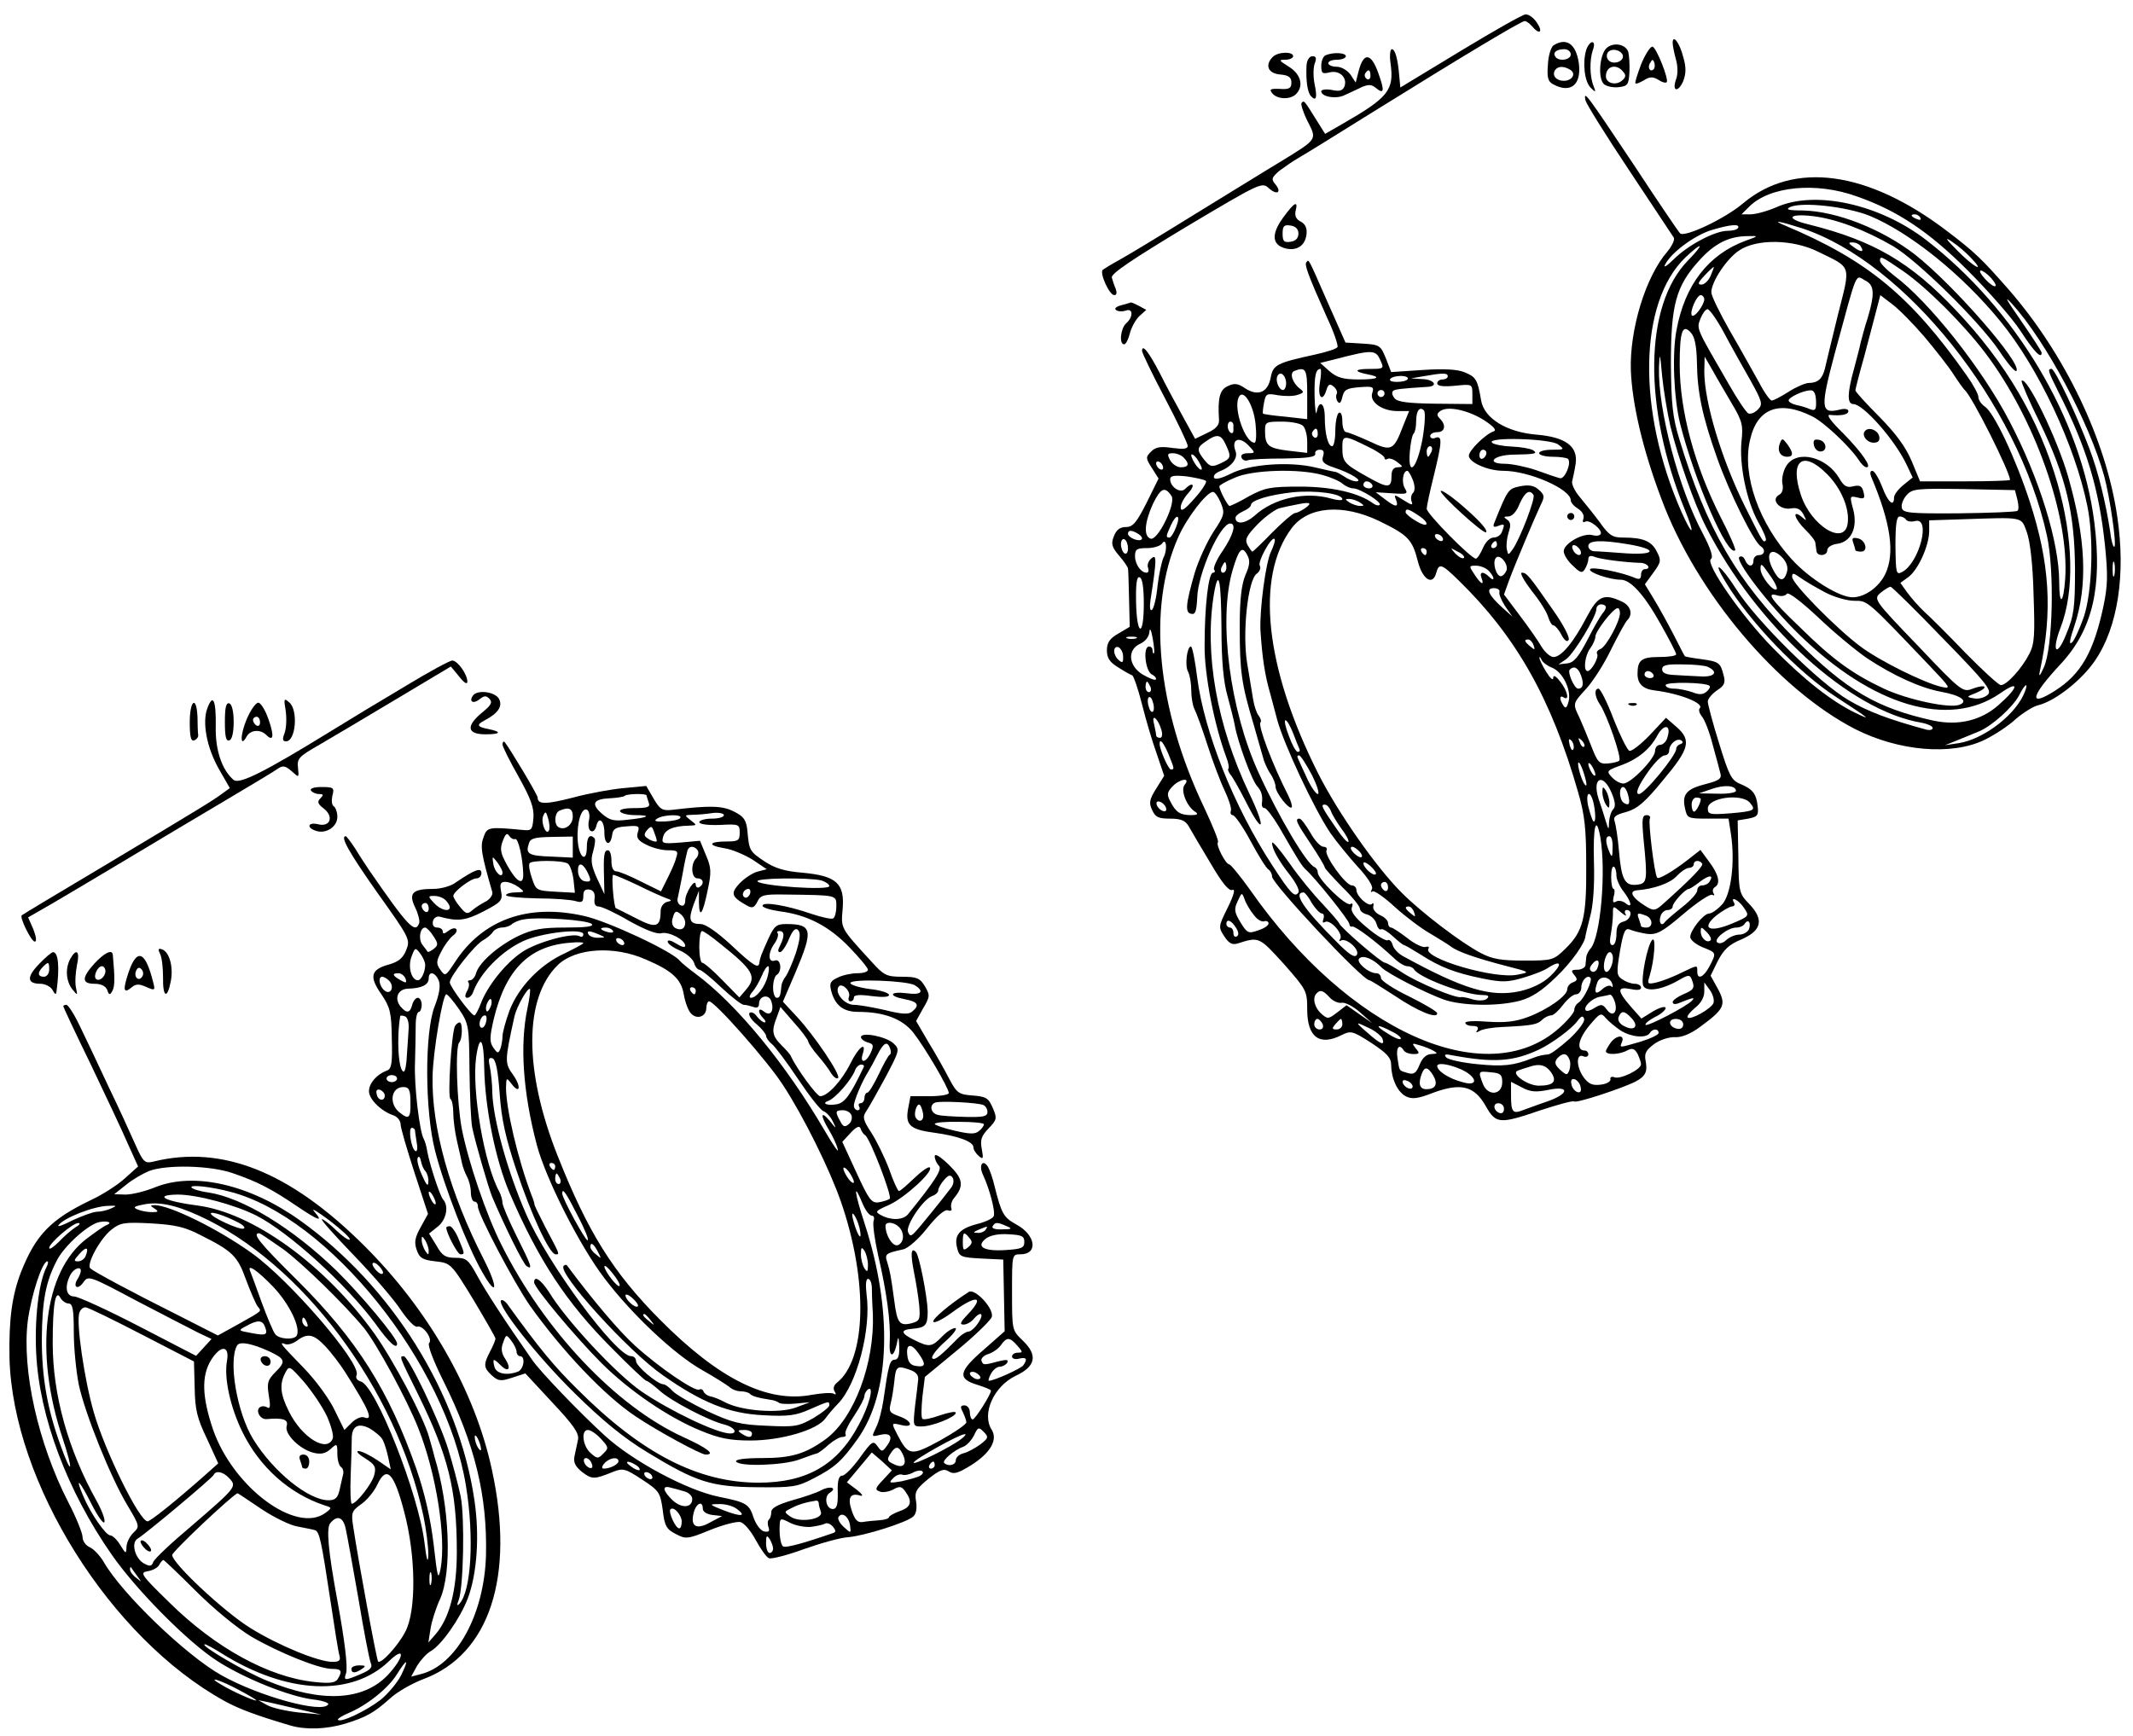 <?xml version="1.0" standalone="no"?>
<!DOCTYPE svg PUBLIC "-//W3C//DTD SVG 20010904//EN"
 "http://www.w3.org/TR/2001/REC-SVG-20010904/DTD/svg10.dtd">
<svg version="1.0" xmlns="http://www.w3.org/2000/svg"
 width="607pt" height="494pt" viewBox="0 0 607 494"
 preserveAspectRatio="xMidYMid meet">
<g transform="translate(0,494) scale(0.1,-0.1)"
fill="#000000" stroke="none">
<path d="M4155 4794 l-170 -103 -3 32 c-4 50 -12 77 -21 77 -5 0 -7 -18 -4
-39 11 -78 -5 -98 -139 -175 l-47 -27 -27 43 c-33 53 -33 53 -40 45 -3 -3 4
-26 17 -52 27 -53 29 -50 -75 -114 -42 -25 -153 -94 -248 -152 -95 -59 -191
-117 -213 -129 -22 -12 -43 -25 -47 -28 -9 -10 19 -72 33 -72 7 0 8 7 4 18 -4
9 -9 24 -11 32 -3 11 60 53 211 144 210 125 216 128 235 111 24 -22 39 -13 19
11 -12 14 -10 19 12 38 15 11 39 28 55 37 16 9 110 67 209 129 262 163 424
260 434 260 5 0 14 -7 21 -15 21 -25 32 -17 14 10 -9 14 -24 25 -33 24 -9 -1
-92 -48 -186 -105z"/>
<path d="M4760 4818 c0 -7 4 -28 9 -46 6 -20 6 -43 1 -57 -13 -35 5 -40 20 -6
8 21 9 39 0 69 -10 40 -30 66 -30 40z"/>
<path d="M4421 4811 c-7 -5 -15 -29 -16 -55 -3 -37 0 -48 15 -56 50 -27 81 -1
73 60 -8 55 -35 74 -72 51z m49 -26 c0 -16 -35 -21 -44 -6 -8 12 4 21 26 21
10 0 18 -7 18 -15z m-1 -44 c17 -11 5 -31 -19 -31 -21 0 -34 15 -25 30 8 12
25 13 44 1z"/>
<path d="M4514 4798 c-11 -36 -5 -91 13 -108 14 -14 15 -13 8 5 -11 26 -12 74
-2 103 5 13 4 22 -2 22 -5 0 -13 -10 -17 -22z"/>
<path d="M4574 4805 c-22 -16 -28 -89 -9 -105 8 -6 26 -10 42 -8 25 3 28 7 30
43 1 22 -1 47 -3 56 -6 22 -39 30 -60 14z m44 -22 c5 -17 -26 -29 -40 -15 -6
6 -7 15 -3 22 9 14 37 9 43 -7z m1 -47 c9 -10 8 -16 -4 -26 -17 -14 -45 -7
-45 13 0 29 30 37 49 13z"/>
<path d="M4671 4759 c-11 -29 -19 -54 -17 -56 2 -3 13 2 25 9 16 10 25 10 40
1 10 -7 21 -10 24 -7 7 7 -29 98 -40 101 -6 2 -20 -20 -32 -48z m35 -16 c-10
-10 -19 5 -10 18 6 11 8 11 12 0 2 -7 1 -15 -2 -18z"/>
<path d="M3622 4778 c-23 -23 -14 -47 21 -50 24 -2 32 -8 32 -23 0 -16 -6 -20
-33 -18 -27 1 -31 -1 -21 -13 14 -17 51 -18 67 -2 23 23 14 57 -20 78 -29 18
-30 20 -10 20 12 0 22 5 22 10 0 14 -43 13 -58 -2z"/>
<path d="M3773 4783 c-7 -2 -13 -16 -13 -30 0 -22 3 -24 24 -19 28 7 51 -15
42 -40 -5 -12 -14 -15 -36 -10 -17 3 -30 1 -30 -4 0 -15 41 -23 66 -11 13 6
35 16 49 23 19 8 28 8 40 -2 24 -20 26 -9 7 43 -20 56 -41 59 -55 7 l-9 -35
-15 23 c-9 12 -26 22 -39 22 -13 0 -24 5 -24 10 0 6 11 10 25 10 14 0 25 5 25
10 0 10 -35 12 -57 3z m127 -59 c0 -8 -5 -12 -10 -9 -6 4 -8 11 -5 16 9 14 15
11 15 -7z"/>
<path d="M3718 4753 c-2 -44 3 -77 13 -87 15 -16 18 -3 10 35 -4 19 -4 45 0
57 6 16 5 22 -6 22 -9 0 -16 -11 -17 -27z"/>
<path d="M4512 4654 c3 -11 59 -101 125 -200 65 -98 122 -184 126 -190 4 -6
-5 -24 -18 -40 -62 -71 -108 -222 -104 -339 4 -96 34 -225 87 -365 99 -267
330 -541 551 -655 124 -63 275 -76 368 -31 29 14 70 41 90 60 21 18 50 36 64
39 48 12 123 71 161 127 65 95 88 246 63 411 -32 218 -149 461 -308 644 -79
90 -97 107 -177 168 -225 171 -435 200 -580 78 -52 -44 -167 -98 -179 -85 -5
5 -64 92 -131 194 -133 199 -145 217 -138 184z m772 -273 c115 -40 205 -100
316 -211 58 -58 126 -135 150 -172 39 -60 60 -81 60 -62 0 4 -27 45 -60 93
-41 59 -49 73 -24 46 96 -106 220 -338 262 -490 16 -59 36 -195 29 -201 -3 -3
-9 16 -12 43 -12 80 -34 171 -59 236 -37 98 -98 227 -108 227 -12 0 -10 -6 21
-68 79 -156 114 -272 131 -432 9 -87 8 -117 -4 -175 -28 -131 -64 -194 -138
-241 -77 -49 -70 -16 18 78 89 97 117 217 94 401 -37 295 -224 608 -480 805
-132 101 -313 141 -423 93 -27 -12 -61 -21 -75 -21 l-26 0 21 21 c58 59 191
72 307 30z m36 -55 c114 -47 264 -167 373 -301 108 -132 212 -353 247 -525 19
-92 14 -244 -10 -316 -12 -34 -27 -67 -34 -73 -9 -7 -6 8 7 47 39 116 33 249
-18 427 -32 110 -118 286 -132 271 -2 -2 20 -55 51 -117 76 -157 100 -260 101
-419 0 -110 -3 -132 -25 -185 -27 -68 -43 -51 -16 19 40 104 36 254 -9 411
-52 180 -147 343 -290 493 -129 136 -233 197 -417 243 -67 16 -61 32 10 24 67
-8 149 -39 230 -86 70 -42 244 -213 301 -297 23 -35 45 -61 49 -58 19 19 -179
246 -289 332 -95 73 -223 123 -319 125 -42 0 -50 3 -35 10 34 15 160 1 225
-25z m145 -6 c3 -6 -1 -7 -9 -4 -18 7 -21 14 -7 14 6 0 13 -4 16 -10z m-336
-30 c293 -97 613 -498 696 -874 22 -101 17 -321 -9 -376 -11 -25 -15 -28 -11
-10 37 170 28 308 -29 483 -41 125 -102 254 -128 270 -10 7 -18 19 -18 27 0 8
-15 36 -33 61 -159 226 -282 328 -517 427 -41 17 -17 13 49 -8z m-183 1 c-3
-5 -17 -8 -30 -8 -36 0 -113 -41 -153 -81 -20 -20 -31 -26 -24 -14 18 34 83
82 131 97 53 16 83 19 76 6z m22 -36 c-106 -39 -173 -125 -197 -254 -13 -67
-8 -192 10 -266 41 -163 136 -382 157 -361 2 3 -16 45 -41 93 -75 148 -117
304 -117 436 0 94 8 117 32 90 11 -12 16 -39 17 -83 1 -86 15 -154 58 -275 34
-96 104 -238 124 -250 14 -9 11 -25 -6 -25 -8 0 -15 -7 -15 -15 0 -20 -16 -19
-24 1 -3 8 -10 13 -16 9 -14 -9 82 -135 169 -220 210 -205 426 -269 572 -169
57 40 55 19 -4 -33 -50 -44 -114 -59 -185 -44 -160 35 -248 86 -392 231 -168
167 -254 316 -331 570 -19 62 -23 99 -24 215 0 167 14 220 80 293 44 49 85 70
140 70 30 1 30 0 -7 -13z m641 -49 c43 -45 8 -27 -39 21 -34 34 -37 40 -15 25
17 -11 41 -32 54 -46z m-436 18 c98 -48 94 -35 57 -181 -17 -70 -34 -139 -37
-153 -7 -28 -20 -40 -46 -40 -9 0 -35 -11 -57 -25 -22 -14 -43 -25 -48 -25 -5
0 -22 24 -37 53 -16 28 -52 94 -82 145 -29 51 -53 100 -53 110 0 30 44 96 79
119 50 34 153 32 224 -3z m122 15 c11 -17 2 -18 -19 -3 -17 12 -17 14 -4 14 9
0 20 -5 23 -11z m-492 -41 c-124 -128 -128 -416 -8 -710 30 -73 22 -77 -10 -5
-127 288 -122 597 12 725 50 47 54 39 6 -10z m612 -29 c68 -47 172 -151 235
-234 141 -187 239 -464 227 -643 -5 -71 -17 -78 -17 -9 0 113 -56 295 -142
459 -78 150 -230 341 -327 413 -22 17 -41 36 -41 43 0 15 5 12 65 -29z m-547
-14 c-6 -14 -18 -25 -26 -25 -12 0 -10 6 8 25 13 14 25 25 27 25 1 0 -3 -11
-9 -25z m797 -5 c27 -30 12 -34 -15 -5 -13 14 -19 25 -13 25 5 0 18 -9 28 -20z
m-354 -10 c23 -13 24 -38 4 -105 -9 -27 -17 -59 -20 -70 -2 -11 -11 -45 -19
-75 -19 -68 -20 -100 -2 -100 28 0 118 -101 152 -173 l17 -36 -26 -21 c-15
-12 -27 -28 -27 -36 0 -29 -18 -13 -34 31 -10 25 -22 45 -28 45 -6 0 -7 -7 -3
-17 56 -132 68 -218 40 -277 -18 -37 -58 -66 -93 -66 -38 0 -123 53 -173 108
-93 102 -142 239 -119 339 20 91 83 115 177 68 33 -16 106 -85 131 -122 8 -13
18 -23 24 -23 16 0 -14 43 -68 98 -35 34 -48 53 -36 51 33 -3 52 1 52 11 0 6
-11 8 -25 4 -54 -13 -55 5 -14 159 68 249 57 224 90 207z m-461 -52 c-1 -17
-28 -53 -35 -46 -8 8 13 58 25 58 5 0 10 -6 10 -12z m626 -106 c31 -37 69 -85
83 -107 14 -22 29 -42 32 -45 20 -16 129 -233 129 -256 0 -2 -58 -4 -128 -4
l-128 0 -24 58 c-17 40 -44 77 -92 126 -37 37 -68 71 -68 75 0 3 11 47 25 96
13 50 29 109 35 133 l11 42 34 -26 c19 -14 60 -56 91 -92z m-570 11 c20 -38
54 -98 75 -135 34 -61 36 -69 22 -83 -8 -9 -20 -14 -27 -12 -6 2 -31 39 -56
83 -95 164 -92 157 -81 187 6 15 15 27 20 27 6 0 27 -30 47 -67z m-153 -264
c22 -90 68 -222 102 -289 143 -281 409 -523 613 -557 17 -3 32 -10 32 -15 0
-5 -8 -7 -17 -5 -107 29 -168 52 -222 84 -83 48 -263 226 -320 316 -45 70 -71
87 -30 20 68 -113 208 -259 316 -328 95 -62 101 -67 53 -44 -68 33 -147 95
-234 184 -89 90 -195 243 -177 254 7 5 0 28 -23 72 -69 128 -128 353 -125 473
2 45 3 43 9 -24 4 -41 15 -105 23 -141z m175 63 c30 -50 33 -63 28 -107 -7
-67 14 -170 47 -230 15 -26 25 -50 22 -53 -7 -8 -8 -6 -58 94 -68 136 -117
300 -117 387 l1 42 22 -38 c12 -22 37 -64 55 -95z m240 7 c1 -25 -2 -29 -16
-24 -9 4 -27 10 -39 12 -13 3 -23 9 -23 13 0 9 40 28 61 29 11 1 16 -8 17 -30z
m573 -281 c4 -16 4 -30 0 -32 -4 -3 -79 -6 -167 -7 -141 -1 -159 1 -162 16 -2
9 4 25 14 36 16 18 29 19 163 17 l145 -3 7 -27z m-317 -57 c3 -5 15 -7 26 -4
46 12 12 -119 -37 -145 -17 -9 -18 -4 -19 74 0 61 3 84 12 84 7 0 15 -4 18 -9z
m344 -36 c9 -25 17 -91 19 -176 4 -115 3 -141 -12 -170 -21 -41 -64 -89 -81
-89 -6 0 -51 41 -100 91 -49 51 -102 104 -118 118 -15 14 -37 39 -48 54 l-20
28 22 16 c28 20 59 88 60 130 l0 32 93 3 c180 6 168 8 185 -37z m-694 -74 c11
-13 15 -27 11 -40 -9 -29 -22 -26 -40 9 -24 46 -4 67 29 31z m943 -48 c-3 -10
-5 -2 -5 17 0 19 2 27 5 18 2 -10 2 -26 0 -35z m-961 -40 c-9 -9 -46 37 -46
58 0 18 4 15 25 -16 15 -20 24 -39 21 -42z m136 -8 c26 -14 64 -25 85 -25 39
0 34 4 218 -189 56 -59 58 -62 30 -56 -51 12 -178 75 -232 116 -69 52 -193
178 -193 197 0 12 3 12 23 -2 12 -9 43 -27 69 -41z m337 -132 c124 -127 140
-148 128 -160 -8 -8 -25 -13 -38 -11 -24 4 -24 5 5 16 37 16 28 26 -10 12 -28
-11 -32 -9 -156 122 -126 131 -127 133 -106 151 11 9 24 17 28 17 4 0 71 -66
149 -147z m-215 -57 c74 -49 151 -84 210 -95 56 -10 79 -27 52 -37 -29 -11
-149 15 -215 46 -89 42 -146 83 -238 174 -84 80 -99 102 -64 91 11 -3 22 -1
26 5 4 6 41 -22 90 -68 45 -43 108 -95 139 -116z m449 -93 c-23 -64 -115 -136
-188 -148 l-40 -6 35 14 c19 8 47 19 61 25 37 15 97 69 115 103 16 32 27 39
17 12z"/>
<path d="M5308 3714 c-12 -11 4 -34 24 -34 13 0 18 6 16 17 -3 18 -29 29 -40
17z"/>
<path d="M5065 3678 c-8 -21 1 -38 21 -38 18 0 18 11 0 36 -13 17 -15 18 -21
2z"/>
<path d="M5162 3673 c2 -10 10 -18 18 -18 22 0 18 29 -3 33 -14 3 -18 -1 -15
-15z"/>
<path d="M5084 3615 c-9 -14 -14 -36 -12 -50 4 -17 0 -29 -10 -34 -24 -14 4
-44 35 -38 17 3 27 -2 35 -17 10 -19 10 -20 -5 -7 -29 23 -20 -7 11 -37 15
-15 28 -31 28 -37 1 -5 2 -16 3 -22 1 -18 31 -16 31 1 0 8 12 16 27 18 41 5
60 46 47 97 -11 40 -10 40 12 35 19 -5 22 -3 17 16 -4 17 -11 20 -29 16 -18
-5 -27 0 -40 23 -36 61 -120 82 -150 36z m115 -24 c41 -41 65 -99 59 -141 -9
-65 -104 -7 -133 81 -33 99 5 129 74 60z"/>
<path d="M5274 3395 c3 -9 6 -19 6 -21 0 -2 7 -4 16 -4 22 0 13 34 -10 38 -14
3 -17 0 -12 -13z"/>
<path d="M3651 4320 c-34 -47 -31 -77 7 -87 33 -8 56 8 60 40 2 17 -3 29 -16
36 -14 7 -18 17 -15 31 8 31 -4 24 -36 -20z m44 -45 c0 -13 -8 -21 -22 -23
-19 -3 -23 1 -23 23 0 22 4 26 23 23 14 -2 22 -10 22 -23z"/>
<path d="M3718 4194 c-7 -6 4 -36 58 -157 20 -42 33 -81 30 -85 -3 -5 -31 -14
-63 -21 -110 -24 -120 -29 -127 -66 -8 -42 -36 -54 -73 -30 -20 14 -31 15 -49
6 -23 -10 -29 -34 -25 -96 1 -15 -9 -26 -33 -37 l-35 -17 -34 62 c-19 34 -49
90 -66 124 -31 60 -51 86 -51 64 0 -5 29 -66 65 -134 36 -68 65 -130 65 -136
0 -9 -13 -10 -43 -6 -34 5 -48 3 -61 -10 -16 -16 -16 -19 2 -47 l19 -30 -34
-69 c-29 -57 -39 -69 -59 -69 -17 0 -27 -8 -34 -26 -9 -22 -6 -31 15 -56 14
-16 25 -33 25 -36 1 -4 2 -43 3 -86 l2 -80 -32 -19 c-25 -14 -33 -26 -33 -48
0 -22 8 -34 33 -49 17 -11 35 -21 39 -22 4 -2 17 -39 28 -83 11 -44 30 -108
42 -141 l21 -62 -23 -37 c-19 -30 -21 -41 -11 -61 9 -20 18 -24 51 -24 30 0
43 -5 53 -22 7 -13 35 -60 62 -105 32 -55 52 -80 62 -76 9 4 5 -13 -13 -50
-27 -54 -27 -56 -10 -82 14 -21 23 -25 39 -20 60 19 60 19 130 -58 65 -74 67
-77 67 -130 0 -79 35 -105 98 -73 26 13 31 12 84 -22 45 -30 57 -42 57 -64 1
-40 18 -75 41 -88 18 -9 33 -8 79 10 79 29 117 19 149 -38 29 -51 39 -52 156
-12 49 16 92 28 96 25 8 -5 138 38 175 57 28 15 34 28 28 59 -4 21 1 30 25 48
17 12 43 20 59 19 18 -1 44 9 72 30 68 50 74 62 50 107 l-21 38 21 43 c17 32
32 46 66 60 58 25 66 56 23 101 -29 30 -30 34 -31 135 l-2 103 30 5 c26 5 30
9 27 35 -4 36 -14 49 -50 64 -25 10 -32 25 -60 116 -18 57 -32 111 -32 118 0
8 12 22 26 32 21 13 25 22 19 43 -9 36 -13 39 -64 46 -24 3 -45 7 -46 8 -2 2
-16 30 -33 63 -17 33 -42 78 -56 101 l-25 41 24 33 c22 30 23 35 10 60 -15 30
-39 40 -96 40 -30 0 -40 6 -66 43 -17 23 -43 55 -57 72 -14 16 -24 37 -22 45
2 8 7 31 10 50 7 50 -29 76 -112 83 -84 7 -148 46 -157 97 -10 60 -15 67 -46
80 -21 9 -59 11 -120 7 l-90 -6 -15 39 c-15 37 -18 39 -65 42 l-50 3 -51 115
c-57 130 -53 122 -60 114z m210 -279 c11 -24 11 -25 -30 -25 -43 0 -47 -7 -8
-15 43 -8 33 -15 -23 -15 -44 0 -62 5 -83 23 l-27 24 44 11 c104 27 114 27
127 -3z m-208 -96 l0 -72 -62 7 c-34 3 -62 7 -64 9 -1 1 0 15 3 30 5 27 8 28
40 22 19 -3 44 -3 55 1 19 6 20 8 7 18 -21 16 -30 44 -16 50 33 13 37 6 37
-65z m36 31 c-7 -42 8 -56 19 -19 5 16 10 18 21 8 7 -6 11 -15 8 -20 -3 -5 -2
-15 2 -21 6 -9 10 -5 14 12 5 21 12 25 49 28 39 3 42 1 36 -17 -8 -25 28 -51
72 -51 l33 0 -17 -42 c-27 -71 -33 -74 -96 -44 -31 14 -61 26 -66 26 -6 0 -11
14 -11 31 0 17 -4 28 -10 24 -5 -3 -10 -26 -10 -51 0 -24 -4 -44 -9 -44 -12 0
-21 36 -21 83 0 40 -16 51 -23 15 -2 -13 -5 7 -6 43 -1 59 3 79 17 79 2 0 2
-18 -2 -40z m-96 -1 c0 -10 -4 -19 -9 -19 -12 0 -23 29 -15 41 8 14 24 0 24
-22z m460 20 c0 -5 -7 -9 -15 -9 -8 0 -15 -5 -15 -11 0 -8 17 -10 50 -7 49 5
50 5 50 -23 l0 -29 -105 1 c-77 1 -108 5 -116 15 -7 8 -9 17 -5 21 5 5 20 7
99 12 31 2 18 21 -15 22 l-33 2 35 6 c56 10 70 10 70 0z m-114 -8 c-3 -5 -17
-8 -31 -8 -13 0 -22 3 -19 8 3 5 16 9 30 9 14 0 23 -4 20 -9z m-66 -41 c0 -5
-4 -10 -10 -10 -5 0 -10 5 -10 10 0 6 5 10 10 10 6 0 10 -4 10 -10z m-367 -87
c3 -29 2 -53 -3 -53 -26 0 -59 92 -46 127 12 31 43 -16 49 -74z m475 -43 c-16
-85 -42 -111 -36 -36 2 25 7 49 11 52 4 4 7 19 7 34 0 31 10 44 22 32 5 -5 3
-41 -4 -82z m177 53 c27 -18 35 -28 25 -31 -22 -7 -70 -54 -70 -69 0 -19 54
-43 98 -43 73 0 192 -52 192 -84 0 -6 9 -17 21 -24 12 -8 18 -19 15 -28 -3 -9
-2 -12 5 -9 12 8 51 -24 44 -35 -3 -5 -13 -6 -24 -3 -26 7 -81 -24 -81 -46 0
-9 11 -28 26 -41 21 -21 27 -22 34 -10 5 8 10 21 10 29 0 8 6 11 18 6 17 -7
89 -16 130 -17 21 0 33 -18 12 -18 -5 0 -10 -7 -10 -16 0 -12 -5 -14 -17 -9
-39 17 -123 33 -128 25 -6 -9 56 -30 87 -30 28 0 66 -41 113 -125 25 -44 45
-83 45 -87 0 -5 -22 -8 -49 -8 -50 0 -61 -9 -61 -48 0 -28 15 -43 48 -47 73
-9 143 -37 129 -51 -4 -4 -1 -14 6 -23 8 -9 22 -45 31 -81 10 -36 20 -73 22
-82 4 -14 -5 -20 -40 -29 -56 -14 -70 -29 -61 -69 6 -29 8 -30 65 -30 l59 0 7
-45 c12 -80 0 -173 -26 -200 -13 -14 -29 -25 -36 -25 -16 0 -54 -48 -54 -67 0
-8 16 -21 35 -29 40 -16 40 -15 20 -54 -17 -32 -35 -40 -35 -15 0 19 2 19 -46
-4 -22 -11 -53 -23 -69 -27 -26 -6 -28 -5 -21 17 14 45 19 115 8 104 -14 -14
-33 -111 -26 -130 8 -19 52 -13 101 15 27 16 32 16 37 3 10 -25 7 -30 -24 -43
-16 -7 -30 -17 -30 -22 0 -6 7 -7 15 -4 43 17 50 19 40 8 -16 -17 -126 -74
-132 -69 -3 3 9 13 26 22 17 8 31 20 31 26 0 6 -16 2 -35 -9 l-34 -21 -31 35
c-38 44 -39 57 0 49 19 -4 30 -3 30 4 0 6 -8 11 -18 11 -10 0 -26 6 -36 13
-16 11 -16 19 -6 80 10 57 15 67 29 61 9 -4 30 -9 48 -12 27 -3 42 4 104 57
39 33 76 58 82 54 6 -3 7 -1 3 5 -3 6 -2 13 4 17 17 10 11 36 -16 72 l-25 34
-37 -29 c-40 -31 -82 -56 -86 -50 -8 9 -26 159 -21 168 3 5 -1 10 -9 10 -13 0
-14 -11 -9 -67 12 -120 11 -128 -19 -131 -34 -4 -44 14 -51 98 -3 36 -9 73
-12 82 -5 13 2 19 33 27 31 9 53 27 105 91 75 89 81 113 38 151 l-30 26 -46
-49 c-26 -27 -52 -47 -58 -45 -6 2 -26 42 -45 90 -18 48 -38 87 -43 87 -13 0
-11 -23 4 -45 20 -29 63 -153 55 -160 -3 -3 -18 -7 -33 -8 -24 -2 -29 4 -46
48 -11 28 -26 64 -34 82 -20 41 -20 40 20 84 19 21 51 71 70 111 20 40 40 77
46 83 17 17 9 42 -16 53 -51 24 -68 16 -100 -45 -37 -71 -72 -113 -94 -113 -9
0 -24 13 -34 29 -9 16 -37 56 -62 89 l-45 60 14 39 c19 51 74 181 90 215 12
24 12 29 -5 44 -13 12 -28 15 -53 10 -34 -7 -35 -8 -74 -105 -4 -10 -1 -13 11
-8 19 7 20 6 11 -17 -3 -9 -14 -16 -24 -16 -10 0 -23 -13 -30 -30 -7 -16 -16
-30 -20 -30 -14 0 -140 128 -140 142 0 7 9 49 20 93 24 98 25 116 5 109 -8 -4
-15 -1 -15 5 0 6 9 11 20 11 22 0 26 20 8 38 -10 10 -10 15 2 23 22 14 80 1
125 -28z m-715 -13 c0 -5 0 -12 0 -15 0 -14 -13 -8 -16 8 -1 9 2 17 7 17 5 0
9 -4 9 -10z m198 -2 c7 -7 12 -27 12 -45 l0 -32 -52 6 c-58 7 -68 14 -68 56 0
26 2 27 48 27 26 0 53 -5 60 -12z m42 -24 c0 -8 -5 -12 -10 -9 -6 4 -8 11 -5
16 9 14 15 11 15 -7z m-262 -29 c17 -36 15 -40 -15 -54 -24 -11 -29 -10 -45 9
-23 29 -23 36 4 54 31 22 43 20 56 -9z m410 -9 c23 -11 42 -25 42 -29 0 -5 4
-6 9 -3 4 3 17 -1 27 -9 17 -13 18 -14 2 -15 -12 0 -18 -8 -18 -23 0 -37 -9
-38 -69 -4 -66 37 -71 42 -71 84 0 36 4 36 78 -1z m-343 4 c18 -19 17 -20 -4
-20 -14 0 -21 -5 -18 -12 2 -7 11 -11 18 -8 8 3 55 5 104 5 65 1 89 4 88 13
-2 7 4 12 13 12 11 0 13 -6 9 -19 -5 -15 2 -22 32 -32 46 -15 85 -39 62 -39
-8 0 -23 6 -34 14 -11 7 -22 13 -25 13 -3 0 -29 6 -59 13 -73 17 -185 9 -238
-18 -26 -13 -44 -18 -48 -12 -3 6 4 14 17 19 32 12 52 37 44 57 -13 35 12 44
39 14z m879 5 c19 -14 18 -15 -17 -15 -20 0 -37 -4 -37 -10 0 -5 17 -10 38
-10 21 0 41 -3 44 -6 11 -11 -9 -59 -23 -55 -8 2 -38 12 -68 23 -30 10 -70 18
-88 18 -56 0 -34 25 23 26 65 1 71 3 56 13 -7 4 -34 9 -60 10 -25 1 -51 6 -56
11 -17 17 166 12 188 -5z m-360 -20 c-4 -8 -8 -15 -10 -15 -2 0 -4 7 -4 15 0
8 4 15 10 15 5 0 7 -7 4 -15z m156 -4 c0 -6 -4 -13 -10 -16 -5 -3 -10 1 -10 9
0 9 5 16 10 16 6 0 10 -4 10 -9z m-862 -13 c18 -18 15 -28 -8 -28 -10 0 -24 9
-30 20 -9 17 -8 20 8 20 10 0 23 -5 30 -12z m52 -32 c0 -6 -7 -2 -15 8 -8 11
-15 25 -15 30 0 6 7 2 15 -8 8 -11 15 -25 15 -30z m-110 3 c0 -6 -4 -7 -10 -4
-5 3 -10 11 -10 16 0 6 5 7 10 4 6 -3 10 -11 10 -16z m454 -21 c22 -6 48 -17
57 -25 8 -7 22 -13 30 -13 19 0 83 -40 75 -47 -3 -3 -11 -1 -18 4 -40 30 -117
48 -208 48 -85 0 -100 -3 -145 -27 -27 -16 -53 -28 -56 -28 -5 0 -29 45 -29
56 0 3 19 14 43 24 49 23 184 27 251 8z m257 -15 c6 -17 6 -30 0 -36 -5 -5 -7
-16 -4 -24 5 -12 0 -11 -22 3 -27 17 -29 18 -22 1 8 -22 -2 -21 -33 3 l-25 19
47 -3 c42 -3 46 -2 36 14 -10 16 -6 50 7 50 3 0 10 -12 16 -27z m-589 -2 c3
-3 -11 -26 -33 -50 -28 -32 -39 -39 -39 -25 0 10 10 28 22 41 21 23 13 34 -10
11 -13 -13 -42 6 -42 28 0 10 11 12 48 8 26 -4 50 -9 54 -13z m473 -11 c3 -5
-1 -10 -9 -10 -9 0 -16 5 -16 10 0 6 4 10 9 10 6 0 13 -4 16 -10z m-571 -32
c13 -21 -40 -129 -60 -121 -20 7 -17 46 7 99 22 45 34 51 53 22z m486 -9 c0
-4 -15 -3 -32 2 -73 21 -164 1 -218 -49 -25 -22 -53 -26 -54 -7 -1 6 9 14 22
20 12 5 22 13 22 18 0 13 53 29 120 36 65 6 140 -4 140 -20z m-346 -10 c12
-29 11 -35 -21 -83 -18 -28 -42 -80 -53 -116 -26 -90 -28 -114 -10 -117 12 -3
15 8 17 46 2 69 65 211 94 211 18 0 9 -32 -21 -77 -17 -24 -28 -49 -25 -54 4
-5 2 -9 -3 -9 -13 0 -24 -95 -24 -207 -1 -83 28 -228 62 -319 6 -15 8 -29 6
-31 -3 -3 0 -10 5 -17 6 -6 25 -40 43 -75 51 -102 61 -83 11 21 -92 193 -129
399 -100 570 13 73 20 37 21 -100 0 -94 6 -154 17 -192 8 -30 18 -68 21 -85 8
-46 49 -158 64 -173 12 -14 16 -27 13 -49 -1 -7 2 -13 8 -13 5 0 23 -24 40
-52 55 -96 66 -113 77 -123 27 -24 124 -145 124 -155 0 -5 4 -9 8 -7 9 2 71
-45 119 -90 13 -13 30 -23 38 -23 8 0 16 -4 19 -9 15 -24 145 -73 195 -73 16
0 20 -3 13 -10 -6 -6 -22 -7 -39 -3 -15 5 -31 8 -35 7 -16 -4 -125 42 -166 69
-24 16 -47 29 -51 29 -10 0 -125 99 -130 112 -2 5 -24 30 -48 56 -25 26 -68
78 -94 116 -27 38 -49 64 -49 57 0 -17 18 -50 52 -93 16 -21 27 -42 23 -48
-10 -16 -22 -4 -75 78 -109 167 -193 379 -213 533 -6 49 -14 89 -18 89 -11 0
-18 -54 -8 -72 5 -9 9 -33 9 -52 0 -20 4 -44 9 -54 5 -9 22 -55 37 -102 15
-47 37 -105 49 -130 12 -25 20 -51 18 -57 -3 -7 0 -13 5 -13 6 0 29 -33 51
-74 22 -41 45 -78 51 -81 5 -3 10 -12 10 -20 0 -20 257 -295 277 -295 3 0 35
-20 72 -44 65 -44 121 -67 121 -50 0 5 -36 26 -80 48 -44 21 -80 45 -80 52 0
8 -6 14 -13 14 -23 0 -59 32 -49 42 11 11 40 -1 64 -26 19 -18 122 -71 177
-91 52 -18 154 -20 217 -3 33 9 62 28 103 68 45 43 83 98 83 117 0 2 6 26 13
54 9 31 13 91 11 155 -3 102 6 137 18 72 17 -99 1 -282 -27 -317 -7 -7 -12
-19 -13 -25 0 -6 -2 -17 -2 -23 -1 -7 -12 -13 -23 -13 -18 0 -19 -3 -9 -15 10
-12 9 -16 -4 -21 -9 -3 -16 -12 -16 -20 0 -18 -56 -58 -113 -79 -35 -13 -64
-16 -112 -13 -36 3 -65 2 -65 -3 0 -5 9 -9 21 -9 13 0 18 -4 13 -12 -5 -7 -3
-8 7 -2 8 5 37 10 64 11 85 4 100 7 113 20 7 7 19 13 26 13 7 0 22 14 34 30
13 17 29 30 37 30 8 0 15 9 15 19 0 20 17 38 26 28 7 -7 -19 -61 -33 -70 -7
-4 -13 -14 -13 -22 0 -7 -20 -31 -44 -52 -207 -183 -598 -8 -879 395 -28 39
-55 72 -59 72 -10 0 -39 56 -32 63 3 3 -15 47 -39 98 -135 283 -163 570 -74
770 24 55 81 129 99 129 5 0 15 -14 22 -31z m890 22 c6 -9 -38 -124 -59 -154
-13 -18 -13 -18 -17 0 -2 10 0 31 5 47 7 21 6 30 -4 37 -11 7 -10 9 3 9 11 0
24 14 32 35 15 34 29 44 40 26z m-494 -21 c13 -9 13 -10 0 -10 -8 0 -22 5 -30
10 -13 9 -13 10 0 10 8 0 22 -5 30 -10z m-154 -15 c-11 -8 -25 -15 -30 -15 -6
0 -35 -25 -65 -55 -29 -30 -55 -55 -57 -55 -2 0 -8 9 -14 19 -8 16 -3 26 30
60 22 22 51 43 63 45 12 3 31 7 42 9 42 9 51 7 31 -8z m209 -38 c82 -40 94
-52 110 -115 13 -51 42 -70 52 -33 8 29 15 27 64 -21 164 -160 264 -337 340
-603 19 -65 23 -105 23 -210 1 -149 -9 -186 -59 -235 -34 -33 -37 -34 -117
-34 -66 0 -91 4 -125 22 -55 29 -167 114 -224 171 -73 73 -181 227 -238 340
-152 302 -179 560 -75 698 47 62 145 70 249 20z m110 17 c36 -23 31 -39 -5
-17 -16 9 -30 21 -30 25 0 12 8 10 35 -8z m-688 -34 c-6 -16 -15 -30 -19 -30
-11 0 -10 4 4 35 16 35 29 31 15 -5z m-107 -20 c8 -5 12 -12 9 -15 -8 -8 -39
5 -39 16 0 11 11 11 30 -1z m865 -10 c3 -5 2 -10 -4 -10 -5 0 -13 5 -16 10 -3
6 -2 10 4 10 5 0 13 -4 16 -10z m-895 -31 c0 -11 -4 -17 -10 -14 -5 3 -10 15
-10 26 0 11 5 17 10 14 6 -3 10 -15 10 -26z m407 -9 c-15 -30 -33 -166 -30
-225 5 -76 12 -125 28 -180 9 -33 18 -67 20 -75 19 -69 105 -253 151 -321 16
-23 51 -66 77 -95 30 -32 46 -58 41 -65 -4 -7 -3 -10 2 -6 5 3 34 -17 64 -45
30 -27 75 -61 100 -75 25 -15 51 -31 59 -37 19 -15 75 -34 156 -55 70 -18 70
-18 34 -25 -65 -14 -271 47 -254 74 3 5 0 7 -8 5 -7 -3 -31 8 -52 25 -21 16
-42 30 -46 30 -5 0 -9 6 -9 13 0 7 -10 17 -22 22 -13 6 -22 17 -20 25 2 8 0
12 -4 7 -9 -9 -44 22 -44 40 0 7 -6 13 -13 13 -18 0 -80 87 -72 100 3 5 -1 10
-9 10 -8 0 -25 18 -37 40 -13 22 -26 40 -31 40 -14 0 -9 -11 32 -72 22 -33 40
-63 40 -67 0 -3 23 -28 50 -56 28 -27 50 -55 50 -61 0 -7 9 -14 21 -17 11 -3
23 -15 26 -26 3 -11 9 -19 13 -16 4 3 20 -7 34 -20 15 -14 29 -25 32 -25 2 0
23 -12 47 -27 54 -35 97 -52 176 -68 54 -11 71 -11 115 2 28 8 62 21 74 30 37
23 38 7 3 -26 -20 -19 -51 -34 -85 -42 -83 -18 -161 5 -334 100 -13 7 -27 22
-29 32 -3 10 -9 16 -14 13 -5 -3 -32 13 -59 36 -34 28 -47 46 -43 57 4 10 2
14 -4 10 -12 -8 -93 71 -93 90 0 6 -4 13 -9 15 -22 8 -101 141 -159 268 -82
178 -115 435 -75 575 18 62 28 73 42 46 9 -16 8 -29 -5 -58 -11 -27 -16 -69
-16 -146 0 -128 5 -164 39 -277 13 -47 27 -94 30 -105 4 -11 12 -29 20 -40 7
-11 13 -26 13 -35 1 -17 38 -65 46 -58 2 3 -2 18 -10 34 -44 86 -87 199 -79
208 3 3 1 11 -5 19 -6 7 -13 28 -16 47 -3 19 -11 66 -17 103 -14 86 2 235 27
254 9 6 13 17 9 23 -7 11 34 85 42 76 3 -3 -2 -19 -10 -36z m-306 -17 c-5 -11
-13 -47 -17 -81 -3 -34 -11 -65 -16 -68 -5 -4 -7 8 -4 28 18 116 18 132 3 119
-9 -7 -13 -19 -10 -27 3 -8 1 -14 -4 -14 -16 0 -33 24 -33 47 0 20 5 23 34 23
19 0 38 6 43 13 12 19 16 -18 4 -40z m949 37 c0 -5 -5 -10 -11 -10 -5 0 -7 5
-4 10 3 6 8 10 11 10 2 0 4 -4 4 -10z m373 1 c84 -14 81 -31 -4 -26 -41 3 -82
6 -91 6 -10 0 -18 7 -18 15 0 16 36 18 113 5z m-135 -19 c6 -18 -15 -14 -22 4
-4 10 -1 14 6 12 6 -2 14 -10 16 -16z m-438 -2 c0 -5 -2 -10 -4 -10 -3 0 -8 5
-11 10 -3 6 -1 10 4 10 6 0 11 -4 11 -10z m106 -18 c-4 -3 -14 2 -24 12 -16
18 -16 18 6 6 13 -6 21 -14 18 -18z m121 -36 c-4 -9 -11 -16 -16 -16 -13 0
-24 37 -15 51 10 16 38 -16 31 -35z m-797 9 c0 -8 -4 -15 -10 -15 -5 0 -7 7
-4 15 4 8 8 15 10 15 2 0 4 -7 4 -15z m746 -9 c8 -8 14 -18 14 -22 0 -5 -5 -3
-12 4 -17 17 -29 15 -22 -3 9 -23 -2 -18 -20 10 -16 24 -16 25 4 25 12 0 28
-6 36 -14z m-981 -94 c0 -97 -20 -94 -22 4 -1 53 2 74 10 71 8 -2 12 -30 12
-75z m1012 33 c-2 -5 5 -23 16 -40 l21 -30 -28 25 c-40 36 -49 56 -25 56 11 0
18 -5 16 -11z m303 -43 c0 -4 -4 -12 -9 -17 -5 -6 -25 -39 -43 -75 -26 -50
-39 -66 -58 -68 l-25 -3 22 15 c23 17 86 121 86 143 0 7 6 13 14 13 7 0 13 -4
13 -8z m40 -17 c0 -24 -39 -95 -55 -102 -8 -3 -13 -9 -10 -14 6 -9 -16 -49
-27 -49 -13 0 -8 44 7 64 8 11 15 26 15 34 0 15 50 80 63 81 4 1 7 -6 7 -14z
m-1326 -114 c-2 -2 -4 1 -4 7 0 7 -4 12 -10 12 -18 0 -11 -68 7 -79 10 -5 15
-12 12 -15 -3 -3 -19 4 -37 14 -41 25 -45 71 -7 88 15 7 25 20 26 34 1 13 5 5
9 -17 4 -22 6 -42 4 -44z m-51 42 c-7 -2 -19 -2 -25 0 -7 3 -2 5 12 5 14 0 19
-2 13 -5z m1131 -19 c5 -14 4 -15 -9 -4 -17 14 -19 20 -6 20 5 0 12 -7 15 -16z
m-1168 -32 c1 -18 -2 -20 -12 -11 -17 14 -18 42 -1 37 6 -3 13 -14 13 -26z
m1220 -32 c31 -12 56 -63 48 -96 -5 -19 -9 -22 -15 -12 -12 18 -11 31 1 23 17
-11 11 19 -10 45 -13 17 -20 20 -20 10 0 -8 -9 0 -20 18 -11 18 -20 36 -19 40
0 4 3 1 6 -6 3 -7 16 -17 29 -22z m444 2 c32 -15 19 -30 -23 -27 -23 1 -57 3
-74 4 -22 1 -33 6 -33 16 0 12 13 15 58 14 31 0 64 -3 72 -7z m-361 -24 c9
-24 6 -38 -8 -38 -11 0 -31 47 -24 54 12 12 24 6 32 -16z m206 2 c3 -5 -1 -10
-9 -10 -9 0 -16 5 -16 10 0 6 4 10 9 10 6 0 13 -4 16 -10z m-1431 -35 c3 -8 1
-15 -4 -15 -6 0 -10 7 -10 15 0 8 2 15 4 15 2 0 6 -7 10 -15z m1591 3 c3 -3
-1 -10 -9 -17 -10 -8 -21 -9 -40 -1 -15 5 -38 10 -52 10 -13 0 -24 4 -24 10 0
10 115 8 125 -2z m-1583 -72 c-3 -5 -9 -1 -12 10 -4 10 -5 23 -2 28 3 5 9 1
12 -10 4 -10 5 -23 2 -28z m23 -53 c4 -14 2 -23 -4 -23 -6 0 -11 3 -11 8 0 4
-3 18 -6 32 -8 31 11 16 21 -17z m375 -10 c8 -21 16 -41 18 -45 2 -5 0 -8 -5
-8 -5 0 -16 20 -25 45 -10 25 -14 45 -10 45 5 0 14 -17 22 -37z m1065 -12 c-3
-12 -13 -21 -21 -21 -8 0 -14 -8 -14 -17 0 -22 -69 -93 -90 -93 -10 0 -24 8
-33 18 -16 17 -14 19 21 32 52 18 87 47 108 86 19 35 41 32 29 -5z m-267 -32
c-3 -8 -7 -3 -11 10 -4 17 -3 21 5 13 5 -5 8 -16 6 -23z m30 6 c-3 -3 -9 2
-12 12 -6 14 -5 15 5 6 7 -7 10 -15 7 -18z m274 7 c-7 -2 -12 -8 -12 -14 0
-18 -90 -128 -106 -128 -12 0 -1 26 28 66 17 24 37 44 45 44 7 0 13 6 13 13 0
19 21 37 34 30 6 -4 6 -8 -2 -11z m-1457 -28 c17 -42 18 -44 7 -44 -7 0 -32
57 -32 73 0 17 11 4 25 -29z m408 -59 c15 -30 23 -55 17 -55 -5 0 -20 21 -32
48 -12 26 -23 50 -25 55 -2 4 -1 7 4 7 4 0 20 -25 36 -55z m777 -5 c6 -20 6
-30 1 -24 -11 10 -27 72 -17 63 4 -4 11 -21 16 -39z m30 5 c0 -5 -5 -3 -10 5
-5 8 -10 20 -10 25 0 6 5 3 10 -5 5 -8 10 -19 10 -25z m-1169 -29 c-12 -15 6
-62 31 -77 9 -6 5 -9 -12 -9 -31 0 -44 8 -59 38 -11 20 -10 27 5 43 20 22 54
28 35 5z m1215 -22 c11 -26 12 -40 5 -47 -6 -6 -11 -22 -12 -36 -1 -25 -1 -25
-10 4 -5 17 -14 45 -20 62 -19 60 13 74 37 17z m354 5 c0 -5 -24 -9 -52 -8
l-53 1 35 12 c36 13 70 11 70 -5z m-307 -11 c7 -25 3 -33 -12 -23 -13 8 -15
45 -2 45 5 0 11 -10 14 -22z m-99 -20 c7 -29 8 -63 0 -55 -3 3 -9 22 -14 41
-9 39 4 51 14 14z m306 8 c0 -11 -13 -36 -19 -36 -4 0 -7 9 -7 20 0 11 6 20
13 20 7 0 13 -2 13 -4z m140 -11 c18 -21 13 -24 -58 -30 -56 -4 -62 -3 -62 14
0 31 97 44 120 16z m-1662 -14 c3 -8 -1 -12 -9 -9 -7 2 -15 10 -17 17 -3 8 1
12 9 9 7 -2 15 -10 17 -17z m469 -8 c3 -10 17 -33 30 -51 14 -18 23 -36 20
-38 -3 -3 -18 14 -34 38 -43 62 -45 68 -33 68 6 0 13 -8 17 -17z m802 -105 c0
-28 -2 -30 -9 -13 -12 28 -12 45 0 45 6 0 10 -15 9 -32z m-719 -13 c7 -8 8
-15 2 -15 -5 0 -15 7 -22 15 -7 8 -8 15 -2 15 5 0 15 -7 22 -15z m45 -63 c-6
-7 -35 18 -35 31 0 5 9 2 20 -8 11 -10 18 -20 15 -23z m929 30 c4 -7 -32 -44
-115 -118 -21 -18 -25 -18 -61 7 -26 19 -30 33 -10 35 49 4 94 20 113 40 12
13 28 24 36 24 7 0 13 5 13 10 0 12 17 13 24 2z m-244 -34 c0 -11 9 -31 20
-45 23 -30 27 -51 5 -33 -8 6 -20 8 -26 4 -9 -5 -10 -1 -7 14 4 12 3 22 0 22
-4 0 -7 15 -7 34 0 19 3 32 8 29 4 -2 7 -13 7 -25z m265 -17 c-3 -6 -13 -11
-21 -11 -8 0 -14 -6 -14 -14 0 -8 -19 -29 -42 -47 -24 -19 -46 -38 -50 -43
-10 -15 -19 -1 -12 18 3 9 12 16 20 16 8 0 14 5 14 10 0 11 36 50 46 50 3 0
17 9 31 20 26 20 41 21 28 1z m-915 -17 c0 -8 -4 -12 -10 -9 -5 3 -10 10 -10
16 0 5 5 9 10 9 6 0 10 -7 10 -16z m-382 -78 c9 -13 23 -21 30 -18 6 2 12 -1
12 -6 0 -6 -13 -15 -30 -20 -27 -10 -31 -8 -50 23 -17 28 -19 37 -8 60 12 26
12 26 20 5 4 -12 16 -32 26 -44z m165 34 c10 -16 23 -30 29 -30 5 0 7 -7 4
-16 -3 -9 -2 -12 5 -8 14 8 52 -33 43 -48 -4 -6 -3 -8 2 -5 15 9 55 -26 45
-41 -6 -9 -22 1 -60 40 -93 93 -122 138 -91 138 3 0 14 -13 23 -30z m1230 -14
c16 -23 15 -24 -35 -45 -65 -27 -88 -13 -43 24 17 13 36 24 43 25 7 0 10 5 7
10 -13 22 14 8 28 -14z m-939 -12 c5 -14 4 -15 -9 -4 -17 14 -19 20 -6 20 5 0
12 -7 15 -16z m602 -6 c-4 6 -2 12 3 12 19 0 12 -28 -9 -33 -15 -4 -20 -14
-20 -36 0 -17 -5 -31 -11 -31 -8 0 -9 11 -5 31 3 17 6 43 6 57 0 25 0 25 22 6
12 -10 18 -13 14 -6z m58 -4 c20 -8 21 -34 1 -34 -8 0 -15 2 -15 4 0 2 -3 11
-6 20 -7 18 -4 19 20 10z m-1167 -34 c8 -12 9 -21 3 -25 -6 -3 -10 1 -10 9 0
9 -4 16 -10 16 -5 0 -10 5 -10 10 0 16 14 11 27 -10z m1460 -5 c-4 -8 -16 -15
-27 -15 -12 0 -28 -7 -37 -15 -8 -8 -19 -12 -25 -8 -15 8 28 43 53 43 10 0 21
5 24 11 10 15 19 3 12 -16z m-109 -31 c-10 -10 -28 6 -28 24 0 15 1 15 17 -1
9 -9 14 -19 11 -23z m-278 -51 c0 -24 -16 -48 -23 -36 -8 13 3 53 14 53 5 0 9
-8 9 -17z m-44 -28 c-3 -9 -11 -13 -16 -10 -8 5 -7 11 1 21 14 18 24 11 15
-11z m42 -45 c3 -8 1 -12 -3 -7 -5 4 -17 0 -27 -10 -18 -16 -23 -8 -12 22 8
19 35 16 42 -5z m288 -55 c-6 -16 -65 -49 -73 -41 -4 3 6 15 20 27 17 13 27
30 27 47 l0 26 16 -22 c9 -13 13 -29 10 -37z m-1092 16 c9 -10 25 -17 34 -15
9 2 33 -10 52 -27 l35 -31 -36 25 -37 26 -26 -20 c-26 -20 -28 -20 -46 -4 -20
18 -26 46 -13 58 10 11 19 8 37 -12z m811 -11 c10 -30 -5 -47 -22 -24 -12 16
-16 17 -34 6 -12 -8 -23 -11 -26 -8 -9 9 17 35 40 39 12 2 25 5 29 6 4 0 9 -8
13 -19z m17 -83 c30 -19 73 -23 83 -7 8 13 25 13 25 0 0 -5 -23 -16 -52 -25
-63 -18 -59 -18 -52 0 8 21 -16 19 -32 -2 -7 -10 -14 -21 -14 -25 0 -11 38
-10 60 2 15 8 21 6 30 -9 5 -11 10 -24 10 -30 0 -15 -59 -44 -76 -37 -7 3 -13
0 -11 -6 1 -6 -11 -13 -27 -15 -23 -3 -34 1 -48 19 -22 29 -24 70 -3 62 8 -4
15 -1 15 5 0 6 -5 11 -10 11 -25 0 -19 32 12 70 31 37 34 39 48 22 8 -9 27
-25 42 -35z m32 34 c21 -23 6 -37 -23 -21 -12 6 -18 16 -15 25 8 20 17 19 38
-4z m-178 -58 c-26 -23 -53 -44 -61 -44 -17 -2 -24 -3 -45 -11 -53 -21 -83
-24 -154 -17 -43 4 -84 13 -90 19 -8 9 -4 11 19 6 115 -21 171 -18 245 17 36
17 93 59 109 81 11 15 16 16 19 6 3 -7 -16 -33 -42 -57z m-702 42 c3 -9 0 -15
-9 -15 -8 0 -15 7 -15 15 0 8 4 15 9 15 5 0 11 -7 15 -15z m56 0 c0 -8 -7 -15
-16 -15 -14 0 -14 3 -4 15 7 8 14 15 16 15 2 0 4 -7 4 -15z m970 -1 c0 -9 -7
-14 -17 -12 -25 5 -28 28 -4 28 12 0 21 -6 21 -16z m-888 -13 c15 -8 29 -20
32 -27 8 -22 -6 -16 -44 18 -36 31 -35 32 12 9z m59 -7 c17 -8 28 -18 25 -21
-3 -3 -20 4 -38 16 -39 24 -30 28 13 5z m119 -55 c12 -7 11 -8 -6 -9 -14 0
-26 -10 -34 -30 -10 -25 -17 -29 -34 -24 -26 8 -23 4 -29 42 -5 31 5 43 18 22
3 -5 15 -10 27 -10 18 0 19 2 7 16 -12 15 -11 16 11 9 14 -4 32 -11 40 -16z
m386 -24 c4 -8 3 -22 0 -31 -6 -15 -8 -15 -26 1 -15 14 -17 21 -9 32 15 17 28
17 35 -2z m-284 -43 c24 -20 13 -32 -20 -22 -39 10 -72 32 -72 46 0 15 67 -3
92 -24z m232 6 c18 -26 7 -38 -35 -38 -33 0 -82 36 -59 43 8 3 22 8 30 10 31
11 49 6 64 -15z m-336 -8 c15 -25 8 -40 -19 -40 -19 0 -24 15 -13 44 8 21 17
20 32 -4z m197 -20 c0 -37 -41 -41 -55 -5 -14 37 -14 37 23 33 27 -2 32 -7 32
-28z m-255 -12 c0 -13 -23 -5 -28 10 -2 7 2 10 12 6 9 -3 16 -11 16 -16z m478
-2 c3 -12 -1 -17 -10 -14 -7 3 -15 13 -16 22 -3 12 1 17 10 14 7 -3 15 -13 16
-22z m-92 -8 c62 13 60 -11 -3 -33 -27 -9 -58 -21 -70 -25 -28 -11 -33 -5 -33
42 l0 39 31 -16 c24 -13 40 -14 75 -7z m-126 -54 c0 -9 -5 -14 -12 -12 -18 6
-21 28 -4 28 9 0 16 -7 16 -16z"/>
<path d="M4100 3542 c0 -12 122 -123 129 -117 6 7 -25 40 -81 87 -27 22 -48
35 -48 30z"/>
<path d="M4460 3470 c0 -5 5 -10 10 -10 6 0 10 5 10 10 0 6 -4 10 -10 10 -5 0
-10 -4 -10 -10z"/>
<path d="M4359 3258 c23 -28 44 -62 47 -75 4 -12 10 -23 15 -23 4 0 15 -12 22
-26 9 -17 17 -23 21 -15 4 6 -15 43 -44 84 -70 101 -76 107 -89 107 -7 0 6
-23 28 -52z"/>
<path d="M4638 2933 c7 -3 16 -2 19 1 4 3 -2 6 -13 5 -11 0 -14 -3 -6 -6z"/>
<path d="M4560 2685 c0 -11 5 -27 10 -35 8 -12 10 -12 10 5 0 11 -5 27 -10 35
-8 12 -10 12 -10 -5z"/>
<path d="M3190 4071 c-15 -4 -20 -10 -13 -14 6 -4 18 -4 27 -1 21 8 21 -19 1
-36 -16 -14 -21 -60 -6 -60 5 0 12 14 16 30 4 17 16 39 27 50 l20 18 -20 11
c-12 6 -22 11 -24 10 -2 -1 -14 -4 -28 -8z"/>
<path d="M1155 2988 c-66 -39 -165 -99 -220 -133 -182 -112 -254 -148 -270
-135 -33 28 -53 85 -51 154 1 74 -8 93 -24 50 -15 -40 -2 -111 33 -173 l31
-54 -22 -16 c-27 -20 -58 -39 -337 -206 -126 -75 -231 -138 -233 -140 -7 -6
27 -75 37 -75 6 0 4 14 -4 35 l-15 34 73 42 c39 23 137 81 217 129 80 48 204
122 275 164 72 43 138 82 147 89 13 9 21 7 38 -8 21 -19 21 -19 18 10 -3 26 3
32 57 63 33 19 132 78 219 130 l159 95 24 -29 c14 -18 23 -23 23 -14 0 21 -28
60 -43 60 -7 0 -66 -32 -132 -72z"/>
<path d="M1345 2959 c-11 -17 3 -23 20 -9 13 10 18 11 28 1 9 -10 5 -18 -21
-39 -47 -39 -43 -62 10 -62 43 0 47 7 8 15 -32 6 -35 12 -12 24 40 21 53 41
42 62 -12 21 -64 27 -75 8z"/>
<path d="M813 2917 c3 -21 2 -49 -3 -63 -7 -18 -6 -24 4 -24 28 0 35 90 9 111
-15 13 -16 11 -10 -24z"/>
<path d="M540 2884 c0 -40 3 -55 13 -51 6 2 12 9 11 15 -1 7 -2 30 -2 52 -3
62 -22 47 -22 -16z"/>
<path d="M640 2885 c0 -41 3 -56 13 -52 7 2 12 22 12 52 0 30 -5 50 -12 53
-10 3 -13 -12 -13 -53z"/>
<path d="M702 2893 c-19 -45 -19 -84 0 -49 11 19 39 21 56 4 20 -20 23 -3 6
45 -9 26 -22 47 -29 47 -7 0 -22 -21 -33 -47z m38 -9 c0 -8 -4 -12 -10 -9 -5
3 -10 10 -10 16 0 5 5 9 10 9 6 0 10 -7 10 -16z"/>
<path d="M1430 2821 c0 -6 21 -48 46 -92 35 -63 44 -88 42 -117 -3 -35 -5 -37
-33 -34 -95 9 -99 8 -109 -21 -10 -26 -6 -49 25 -156 2 -8 -6 -19 -17 -26 -12
-6 -30 -17 -39 -25 -15 -13 -19 -12 -36 9 -11 13 -19 27 -19 31 0 12 50 50 66
50 8 0 14 7 14 15 0 17 -19 10 -72 -26 -14 -11 -43 -19 -65 -19 -59 0 -71 -12
-52 -52 9 -18 14 -39 12 -45 -11 -32 -32 -10 -143 151 -8 12 -26 39 -38 59
-13 20 -26 37 -28 37 -17 0 9 -46 90 -161 92 -129 94 -133 82 -163 -9 -23 -22
-34 -52 -42 -49 -14 -54 -34 -18 -85 24 -36 28 -50 29 -126 2 -70 -1 -86 -14
-90 -29 -11 -51 -36 -51 -59 0 -23 36 -58 71 -69 10 -4 19 -15 19 -25 0 -10
18 -71 39 -136 l39 -119 -21 -38 c-16 -29 -19 -43 -11 -65 8 -23 17 -28 53
-32 44 -5 45 -6 108 -109 34 -57 63 -107 63 -111 0 -4 -7 -21 -15 -36 -20 -38
-19 -47 5 -69 18 -16 25 -17 58 -6 l37 12 77 -83 c60 -64 76 -87 73 -105 -3
-13 -7 -34 -10 -47 -4 -18 2 -30 22 -46 28 -21 34 -21 88 1 28 11 35 9 82 -22
49 -32 52 -37 59 -87 5 -45 11 -55 37 -68 28 -15 34 -15 97 11 37 15 76 25 86
23 10 -1 30 -24 44 -50 14 -26 31 -50 38 -53 8 -3 53 9 100 26 48 17 105 33
127 34 45 4 163 41 183 58 9 7 12 23 9 43 -5 28 0 36 35 65 33 26 44 30 58 21
14 -9 27 -5 64 18 55 35 76 72 58 101 -29 45 6 123 68 153 58 27 64 59 20 101
-30 29 -30 29 -30 137 0 108 0 108 24 108 51 0 44 55 -12 85 -36 20 -42 30
-62 110 -5 22 -14 47 -19 55 -15 22 -26 3 -14 -23 18 -38 36 -104 31 -118 -2
-7 -24 -17 -48 -23 -50 -13 -66 -32 -56 -69 6 -24 11 -26 69 -29 l62 -3 2
-102 2 -102 -59 -52 c-72 -62 -76 -83 -20 -100 22 -7 40 -14 40 -17 0 -11 -45
-82 -52 -82 -4 0 -8 9 -8 20 0 11 -7 20 -15 20 -12 0 -13 -4 -5 -19 5 -11 10
-24 10 -29 0 -6 -34 -29 -75 -52 -83 -45 -90 -44 -122 18 -17 33 -17 33 12 26
36 -9 31 12 -6 25 -28 10 -30 14 -24 38 4 16 8 43 10 61 4 43 8 46 42 34 19
-6 27 -15 26 -28 -1 -10 -5 -45 -9 -76 -6 -57 -6 -58 18 -58 31 0 98 27 98 39
0 5 -20 1 -44 -7 -25 -9 -48 -14 -51 -10 -4 3 -3 32 0 63 l7 56 92 76 c50 41
94 84 98 94 9 22 -47 83 -65 72 -56 -36 -105 -78 -101 -85 3 -5 27 7 54 27 69
51 95 47 43 -7 -20 -21 -23 -28 -11 -28 9 0 21 7 28 15 21 25 32 17 14 -10 -9
-14 -22 -25 -28 -25 -6 0 -19 -8 -28 -17 -51 -52 -68 -66 -75 -59 -4 4 12 26
36 47 24 21 37 39 29 39 -8 0 -25 -11 -38 -25 -28 -29 -36 -30 -78 -9 -39 19
-41 29 -6 32 38 3 44 10 44 50 -1 41 -24 160 -34 169 -14 14 -15 -7 -5 -58 6
-30 13 -73 15 -96 3 -38 1 -43 -21 -49 -35 -9 -42 0 -50 63 -10 74 -12 83 -20
110 -8 24 -5 26 45 37 14 3 44 29 69 61 28 35 50 54 59 50 8 -3 12 0 9 7 -2 7
1 20 8 28 29 35 26 55 -15 95 -25 24 -40 33 -40 24 0 -8 5 -20 12 -27 10 -10
-11 -43 -88 -138 -14 -17 -48 -18 -76 -3 -19 10 -18 12 23 30 45 21 126 95
115 106 -3 4 -23 -10 -44 -30 -21 -20 -40 -37 -44 -37 -3 0 -16 28 -28 63 -13
34 -36 81 -51 104 -23 35 -25 44 -14 60 7 10 31 53 55 97 40 76 41 79 23 96
-21 20 -93 34 -93 18 0 -5 9 -12 19 -15 17 -4 18 -9 9 -29 -13 -29 -32 -32
-23 -4 12 38 -12 20 -35 -27 -25 -50 -65 -93 -86 -93 -10 0 -67 79 -83 113 -1
5 -14 19 -27 32 -27 27 -29 41 -13 81 l10 28 39 -45 c22 -24 39 -48 40 -53 0
-4 12 -23 28 -41 15 -17 32 -40 38 -51 7 -10 15 -16 19 -12 8 8 -65 118 -118
175 l-39 42 36 84 c51 120 48 137 -27 137 -28 0 -34 -6 -51 -43 -20 -45 -23
-52 -25 -67 -2 -18 -16 -10 -80 50 -40 37 -73 60 -87 60 -32 0 -36 12 -20 56
l15 39 0 -34 c1 -47 11 -33 25 36 11 51 10 64 -5 99 l-17 41 -55 -5 c-52 -4
-55 -3 -50 16 5 21 29 31 73 32 24 1 24 1 6 15 -19 15 -19 15 5 16 13 0 39 2
57 5 17 2 32 -1 32 -6 0 -6 -16 -10 -35 -10 -19 0 -35 -5 -35 -10 0 -6 24 -9
58 -8 55 3 57 2 57 -22 0 -22 -4 -25 -37 -25 -51 0 -56 -11 -8 -19 23 -3 59
-19 82 -33 l40 -27 -27 -7 c-14 -4 -37 -19 -51 -34 -26 -28 -22 -38 21 -62 16
-9 21 -7 30 10 9 20 19 22 80 21 149 -2 145 -1 145 -33 0 -17 -4 -32 -9 -35
-4 -3 -32 3 -62 13 -69 24 -139 36 -139 23 0 -5 22 -12 50 -16 78 -10 139 -42
197 -102 29 -30 53 -59 53 -64 0 -6 -13 -10 -30 -10 -16 0 -41 -5 -55 -12 -22
-10 -25 -16 -20 -37 11 -42 34 -61 77 -61 74 0 126 -20 157 -59 33 -42 101
-158 101 -172 0 -5 -25 -9 -55 -9 l-54 0 -7 -37 c-8 -45 6 -58 75 -67 66 -9
111 -25 111 -41 0 -7 7 -18 15 -25 13 -11 14 -8 9 19 -5 26 -2 37 19 59 24 25
25 29 12 59 -12 28 -19 32 -57 35 -39 3 -45 6 -67 48 -13 25 -39 72 -59 104
l-35 60 20 36 c20 34 20 37 5 63 -14 23 -23 27 -65 27 -44 0 -52 4 -87 43 -89
97 -87 94 -82 150 6 73 -18 94 -113 103 -52 4 -80 13 -109 32 -43 29 -44 31
-49 86 -3 32 -10 42 -38 56 -33 17 -68 18 -176 5 -28 -3 -35 1 -53 32 l-21 36
-63 -6 c-35 -3 -101 -15 -145 -27 -78 -20 -101 -20 -101 0 0 8 -83 146 -94
158 -3 3 -6 0 -6 -7z m410 -145 c0 -2 3 -11 6 -20 5 -13 -2 -16 -41 -16 -28 0
-44 -4 -40 -10 3 -5 22 -10 42 -10 49 0 39 -7 -20 -13 -40 -5 -52 -2 -74 17
-32 28 -25 42 23 44 20 1 39 4 42 7 6 6 62 7 62 1z m-210 -60 c0 -24 -23 -41
-41 -30 -13 8 -11 42 4 47 26 11 37 6 37 -17z m46 -11 c-3 -13 -1 -27 5 -30 6
-4 13 2 16 14 7 29 23 16 23 -20 0 -34 17 -39 22 -6 2 18 10 23 41 25 35 3 38
1 32 -17 -5 -15 1 -24 24 -35 17 -9 44 -16 61 -16 28 0 31 -2 24 -22 -3 -13
-15 -39 -25 -59 l-18 -36 -57 28 c-31 16 -63 29 -70 29 -9 0 -14 11 -14 30 0
17 -4 30 -10 30 -11 0 -13 -14 -11 -80 l1 -45 -21 45 c-16 36 -19 51 -11 77 5
18 7 34 4 37 -13 14 -22 4 -22 -25 0 -47 -23 -30 -26 20 -3 50 11 95 27 86 6
-4 8 -18 5 -30z m-114 -29 c-8 -15 -24 24 -16 42 6 14 8 13 14 -8 4 -14 5 -29
2 -34z m374 36 c-3 -5 -22 -9 -43 -10 -28 -1 -34 1 -23 8 18 12 73 13 66 2z
m-67 -65 c1 -4 -8 -3 -20 3 -17 10 -18 14 -8 27 12 13 14 13 20 -4 4 -10 8
-22 8 -26z m-403 5 c9 3 22 -55 23 -100 1 -34 -19 -23 -46 26 -19 34 -21 46
-12 69 7 19 12 24 18 14 5 -7 12 -11 17 -9z m164 -23 l0 -30 -61 3 c-65 2 -74
8 -64 37 4 15 16 18 65 19 l60 1 0 -30z m356 -10 c3 -6 1 -16 -5 -22 -16 -16
-14 -57 4 -57 17 0 20 -16 5 -25 -5 -3 -10 0 -10 7 -1 21 -30 -23 -30 -45 0
-11 -5 -17 -12 -14 -7 2 -11 11 -10 18 2 8 8 39 14 69 5 30 12 61 14 68 4 15
20 16 30 1z m-556 -62 c0 -20 -23 1 -26 24 -4 23 -3 23 11 5 8 -11 15 -24 15
-29z m186 25 c6 -4 13 -24 16 -45 l4 -38 -55 3 c-54 3 -56 4 -67 38 -7 19 -10
38 -7 43 5 9 94 9 109 -1z m54 -21 c14 -27 13 -33 -7 -29 -9 2 -17 13 -18 26
-2 27 11 29 25 3z m144 -40 c34 -17 70 -33 81 -37 18 -6 18 -8 3 -11 -10 -3
-18 -14 -18 -26 0 -47 -14 -50 -71 -20 -30 15 -55 28 -56 28 -6 0 -14 95 -8
95 5 0 35 -13 69 -29z m524 13 c12 -4 22 -11 22 -16 0 -13 -191 0 -204 13 -11
10 145 12 182 3z m-862 -19 c18 -14 18 -14 -8 -15 -16 0 -28 -4 -28 -8 0 -4
40 -8 89 -9 49 0 98 -4 110 -8 17 -5 21 -2 21 15 0 15 5 20 18 18 11 -2 16
-11 14 -26 -2 -14 2 -22 11 -22 9 0 48 -18 87 -41 45 -25 80 -39 92 -35 22 5
68 -19 68 -36 0 -6 -11 -3 -25 6 -14 9 -25 12 -25 6 0 -6 15 -17 34 -25 19 -8
37 -24 41 -35 3 -11 10 -20 15 -20 5 0 33 -22 62 -50 29 -27 58 -50 65 -50 6
0 18 -3 27 -6 10 -4 16 -1 16 9 0 23 28 29 35 7 9 -28 -3 -44 -21 -29 -17 14
-19 -2 -2 -19 7 -7 8 -12 4 -12 -5 0 -15 8 -22 17 -7 10 -16 14 -21 10 -4 -5
4 -19 20 -32 15 -13 27 -28 27 -33 0 -5 7 -16 16 -23 9 -7 43 -52 75 -100 32
-48 64 -89 73 -92 8 -3 20 -16 26 -29 11 -22 10 -22 -9 2 -26 31 -27 15 -2
-26 10 -17 22 -41 25 -55 4 -13 -12 10 -36 51 -112 192 -252 362 -368 448 -19
14 -40 31 -46 38 -22 27 -207 113 -272 127 -159 36 -288 -10 -367 -131 -27
-41 -28 -42 -42 -22 -12 17 -12 24 3 52 9 18 24 38 33 45 9 6 13 15 9 19 -4 4
-14 1 -23 -6 -10 -8 -15 -9 -15 -1 0 6 -7 11 -16 11 -10 0 -14 7 -12 18 2 9
11 15 19 13 51 -14 73 -12 125 15 50 26 55 31 50 57 -4 21 -2 27 12 27 10 0
27 -7 38 -15z m658 -20 c-4 -8 -10 -12 -15 -9 -11 6 -2 24 11 24 5 0 7 -7 4
-15z m-866 -17 c7 -7 12 -16 12 -20 0 -15 -27 -8 -45 12 -18 19 -17 20 1 20
11 0 25 -5 32 -12z m-48 -24 c0 -8 -4 -12 -10 -9 -5 3 -10 10 -10 16 0 5 5 9
10 9 6 0 10 -7 10 -16z m730 -40 c0 -18 -13 -24 -29 -15 -8 5 -11 17 -6 30 5
18 9 20 21 10 8 -6 14 -17 14 -25z m-266 -4 c7 -7 -17 -10 -74 -10 -69 0 -94
-5 -135 -24 -57 -28 -110 -74 -120 -105 -3 -12 -11 -21 -17 -21 -6 0 -8 -3 -5
-6 3 -4 2 -15 -4 -25 -7 -13 -6 -19 1 -19 6 0 14 8 17 18 20 53 79 114 141
143 51 24 172 38 172 20 0 -7 -5 -9 -10 -6 -19 12 -125 -17 -166 -46 -47 -32
-98 -97 -116 -146 -7 -18 -15 -33 -18 -33 -9 0 -70 82 -70 94 0 17 72 108 95
120 11 6 24 17 28 24 4 6 16 12 25 12 10 0 22 4 28 9 5 5 20 12 34 14 39 8
182 -1 194 -13z m-451 -34 c14 -21 15 -26 1 -37 -8 -6 -16 -10 -17 -8 -1 2 -8
11 -15 20 -12 16 -7 49 8 49 4 0 15 -11 23 -24z m511 15 c4 -5 -3 -7 -14 -4
-23 6 -26 13 -6 13 8 0 17 -4 20 -9z m521 -63 c-10 -29 -23 -59 -29 -67 -6 -7
-11 -19 -12 -25 -3 -32 -5 -36 -14 -36 -5 0 -10 13 -10 29 0 17 5 33 10 36 17
10 12 48 -5 41 -20 -7 -20 23 0 50 8 12 11 24 8 28 -3 3 -1 6 5 6 15 0 15 -15
2 -41 -7 -13 -7 -19 0 -19 5 0 17 17 25 37 11 26 19 33 26 26 8 -8 6 -26 -6
-65z m-560 52 c19 -8 19 -9 -2 -9 -12 -1 -25 4 -28 9 -7 12 2 12 30 0z m342
-24 c98 -78 108 -96 75 -134 l-18 -21 -49 50 c-26 27 -52 49 -57 49 -4 0 -8
20 -8 45 0 25 3 45 8 45 4 0 26 -15 49 -34z m-272 4 c3 -5 2 -10 -4 -10 -5 0
-13 5 -16 10 -3 6 -2 10 4 10 5 0 13 -4 16 -10z m-115 -4 c0 -3 -24 -15 -52
-29 -71 -32 -132 -96 -158 -163 -11 -30 -20 -63 -20 -74 0 -10 -3 -26 -6 -35
-6 -14 -8 -14 -20 3 -11 16 -11 29 1 81 34 142 102 210 220 218 19 2 35 1 35
-1z m-450 -62 c0 -20 -11 -44 -21 -44 -18 0 -29 38 -18 67 10 27 11 27 25 9 8
-11 14 -25 14 -32z m628 15 c75 -32 101 -56 108 -100 4 -22 13 -47 21 -54 17
-18 43 -8 43 16 0 10 4 19 8 19 16 0 167 -171 210 -238 59 -90 133 -240 165
-332 78 -225 73 -450 -12 -516 -8 -7 -11 -16 -6 -24 5 -8 4 -11 -2 -7 -6 4
-34 2 -63 -3 -126 -24 -264 45 -431 213 -135 136 -206 250 -292 467 -97 244
-96 450 1 544 51 48 160 55 250 15z m347 -46 c-7 -31 -32 -63 -48 -63 -6 0 -4
8 5 18 8 9 19 29 26 45 6 15 14 27 18 27 3 0 3 -12 -1 -27z m-1031 -8 c4 -13
2 -14 -14 -5 -23 13 -26 20 -6 20 8 0 16 -7 20 -15z m95 -7 c5 -14 1 -39 -12
-72 -29 -74 -28 -298 1 -411 26 -102 93 -274 134 -345 43 -76 47 -47 4 37 -96
188 -148 374 -145 519 1 69 29 234 39 234 4 0 20 -19 36 -42 28 -42 29 -47 30
-173 1 -71 4 -146 8 -165 9 -43 45 -167 56 -195 35 -83 89 -193 99 -199 18
-11 13 2 -29 86 -22 44 -40 87 -40 94 0 8 -4 22 -9 32 -43 78 -79 288 -66 383
10 69 22 53 23 -30 2 -114 32 -262 72 -356 82 -191 162 -313 291 -442 50 -51
95 -93 98 -93 4 0 20 -12 37 -27 32 -30 141 -87 187 -98 27 -7 38 -25 15 -25
-37 0 -171 64 -253 120 -71 49 -214 202 -263 283 -23 35 -42 48 -42 27 0 -15
119 -157 191 -229 79 -79 192 -156 283 -193 53 -22 84 -28 142 -28 87 0 190
30 213 63 8 11 24 30 35 41 54 54 96 213 82 312 -3 26 -2 44 4 44 6 0 10 -10
11 -22 0 -13 1 -48 3 -78 5 -140 -53 -296 -134 -356 -58 -42 -97 -54 -182 -54
-50 0 -77 -4 -73 -10 9 -15 135 -11 180 6 22 8 44 16 49 17 5 1 20 12 34 25
14 12 31 22 39 22 8 0 12 4 9 8 -3 5 8 28 25 53 16 24 29 49 29 56 0 6 5 15
11 19 17 10 2 -48 -27 -101 -60 -114 -148 -165 -285 -165 -171 0 -332 82 -515
265 -69 68 -109 117 -198 240 -7 11 -17 17 -20 14 -13 -13 103 -160 209 -264
78 -77 140 -128 208 -169 138 -84 180 -98 312 -99 101 -1 114 1 160 25 62 32
81 50 126 113 93 131 100 366 19 614 -29 89 -32 120 -6 57 8 -20 20 -36 27
-36 6 0 8 -7 5 -15 -3 -9 3 -53 13 -98 24 -103 36 -189 33 -247 -3 -46 12 -47
21 0 3 18 5 15 6 -12 1 -26 -3 -38 -13 -38 -14 0 -18 -17 -32 -115 -4 -27 -13
-63 -21 -78 -13 -27 -13 -27 11 -21 30 7 39 -5 20 -31 -13 -18 -15 -18 -27 -1
-12 17 -16 14 -50 -33 -20 -28 -43 -51 -50 -51 -10 0 -14 -14 -13 -47 1 -36
-3 -48 -14 -48 -19 0 -26 35 -9 46 23 14 2 21 -23 8 -12 -7 -50 -20 -83 -29
-41 -12 -60 -22 -60 -33 0 -9 -3 -19 -7 -22 -4 -4 -4 -14 -1 -22 4 -11 1 -14
-12 -12 -10 2 -23 19 -30 38 -13 41 -21 45 -100 61 -91 19 -244 101 -324 174
-70 64 -184 182 -207 216 -79 113 -132 195 -156 239 -25 46 -31 51 -62 51 -28
0 -38 6 -54 35 l-21 34 25 20 c24 19 32 58 15 77 -9 10 -37 95 -45 136 -2 15
-7 31 -10 36 -12 20 -28 153 -25 217 1 39 2 87 2 108 0 20 4 37 9 37 4 0 8 9
8 20 0 11 -5 20 -11 20 -6 0 -13 -9 -16 -20 -6 -24 -16 -25 -33 -5 -19 23 -8
50 21 51 39 1 59 11 59 29 0 23 19 18 29 -7z m-142 1 c17 -17 5 -43 -13 -28
-15 12 -19 39 -6 39 4 0 13 -5 19 -11z m1496 -13 c29 -18 19 -29 -23 -23 -49
6 -53 -8 -5 -17 37 -7 43 -17 21 -35 -10 -9 -29 -8 -77 4 -35 8 -75 15 -89 15
-26 0 -55 33 -44 51 8 14 36 -11 30 -28 -3 -7 -1 -13 4 -13 6 0 10 5 10 11 0
7 16 9 50 4 32 -4 50 -3 50 3 0 6 -25 14 -55 17 -30 4 -55 12 -55 17 0 13 160
7 183 -6z m-1102 -66 c-22 -103 -13 -239 27 -390 26 -96 121 -285 192 -378 77
-102 200 -218 279 -262 34 -19 68 -41 76 -47 7 -7 22 -13 33 -13 10 0 22 -3
26 -7 6 -7 25 -12 58 -17 10 -1 20 -5 24 -8 3 -4 25 -5 47 -3 l42 4 -40 -15
c-48 -18 -153 -10 -200 14 -16 9 -37 17 -45 18 -8 2 -16 8 -18 14 -2 5 -7 8
-12 5 -12 -7 -115 63 -184 126 -46 42 -121 131 -193 228 -2 2 -6 1 -9 -2 -19
-19 184 -243 282 -311 111 -78 188 -109 285 -114 72 -4 94 -1 134 17 55 24 55
24 55 11 0 -5 -20 -21 -45 -36 -42 -24 -53 -26 -133 -22 -76 3 -99 9 -170 42
-45 22 -89 47 -98 57 -10 11 -21 19 -26 19 -17 0 -78 52 -78 66 0 8 -6 14 -14
14 -43 0 -238 264 -299 405 -53 121 -94 271 -96 345 0 25 -4 58 -7 74 -5 21
-3 27 7 24 10 -3 16 -34 21 -101 5 -73 17 -126 47 -216 43 -129 95 -241 112
-241 12 0 14 -4 -29 77 -18 35 -32 64 -31 65 0 2 -3 14 -9 28 -39 103 -72 245
-72 305 1 28 1 29 15 11 25 -33 29 -9 5 25 -24 33 -24 39 4 166 6 27 38 84 44
78 2 -2 -1 -27 -7 -55z m479 50 c0 -5 -2 -10 -4 -10 -3 0 -8 5 -11 10 -3 6 -1
10 4 10 6 0 11 -4 11 -10z m-584 -46 c-4 -9 -9 -15 -11 -12 -3 3 -3 13 1 22 4
9 9 15 11 12 3 -3 3 -13 -1 -22z m-233 -60 c-1 -16 -3 -50 -5 -76 -1 -27 -5
-48 -9 -48 -15 0 -21 94 -10 158 1 2 7 2 14 -1 6 -2 11 -17 10 -33z m220 16
c-3 -11 -9 -17 -14 -15 -10 7 -1 35 11 35 5 0 6 -9 3 -20z m1150 -74 c3 -8 3
-16 -1 -18 -4 -2 -18 -27 -31 -55 -14 -29 -28 -53 -33 -53 -4 0 -8 -7 -8 -15
0 -8 -5 -15 -11 -15 -5 0 -7 -4 -4 -10 3 -5 1 -10 -4 -10 -6 0 -11 6 -11 13 0
14 23 69 41 97 5 8 17 30 26 48 18 35 28 40 36 18z m-75 -53 c-38 -80 -54
-102 -77 -106 -27 -5 -45 3 -23 10 20 8 64 58 75 86 3 9 11 17 18 17 6 0 9 -3
7 -7z m-1328 -33 c0 -5 -7 -10 -15 -10 -8 0 -15 5 -15 10 0 6 7 10 15 10 8 0
15 -4 15 -10z m38 -67 c1 -45 -4 -51 -30 -30 -32 24 -26 73 10 73 16 0 20 -8
20 -43z m-73 19 c0 -18 -20 -15 -23 4 -3 10 1 15 10 12 7 -3 13 -10 13 -16z
m1703 -27 c6 -2 12 -11 12 -20 0 -13 -12 -15 -62 -14 -35 1 -71 3 -80 6 -20 5
-24 29 -6 35 14 5 118 0 136 -7z m-171 -25 c3 -20 -11 -27 -21 -11 -7 11 4 44
12 36 3 -3 7 -14 9 -25z m-204 -4 c3 -8 0 -20 -8 -26 -11 -9 -16 -7 -24 9 -15
27 -14 31 8 31 10 0 21 -6 24 -14z m377 -26 c0 -4 -6 -13 -14 -19 -11 -10 -27
-9 -70 1 -31 7 -56 16 -56 19 0 4 32 7 70 6 39 0 70 -3 70 -7z m-338 -31 c14
-9 77 -173 70 -181 -4 -3 -18 -8 -31 -10 -21 -3 -28 7 -64 85 l-40 87 24 26
c16 17 25 21 28 12 2 -7 8 -16 13 -19z m-1281 14 c0 -5 3 -21 5 -36 3 -16 1
-26 -4 -23 -12 7 -21 66 -10 66 4 0 8 -3 9 -7z m30 -117 c5 -6 9 -19 8 -30 0
-15 -6 -9 -18 19 -10 22 -16 45 -12 50 3 6 7 1 9 -10 2 -11 8 -24 13 -29z
m369 14 c0 -5 -2 -10 -4 -10 -3 0 -8 5 -11 10 -3 6 -1 10 4 10 6 0 11 -4 11
-10z m850 -44 c0 -6 -7 -2 -15 8 -8 11 -15 25 -15 30 0 6 7 2 15 -8 8 -11 15
-25 15 -30z m-836 9 c3 -8 1 -15 -4 -15 -6 0 -10 7 -10 15 0 8 2 15 4 15 2 0
6 -7 10 -15z m1113 -25 c-24 -32 -92 -116 -104 -128 -11 -11 -14 -11 -19 2 -7
18 43 93 69 102 9 3 17 10 17 16 0 6 8 20 17 30 12 14 18 15 24 6 4 -7 3 -19
-4 -28z m-1467 -45 c0 -5 -5 -3 -10 5 -5 8 -10 20 -10 25 0 6 5 3 10 -5 5 -8
10 -19 10 -25z m404 -35 c20 -38 33 -70 28 -70 -7 0 -72 119 -72 133 0 18 11
2 44 -63z m802 -35 c9 -40 -4 -27 -16 15 -6 20 -6 30 -1 24 5 -5 13 -22 17
-39z m112 3 c17 -17 15 -45 -3 -52 -14 -5 -35 27 -35 55 0 13 24 11 38 -3z
m307 2 c17 -7 14 -9 -13 -9 -20 -1 -31 3 -27 9 7 12 13 12 40 0z m-60 -10 c-3
-5 -14 -10 -23 -9 -14 0 -13 2 3 9 27 11 27 11 20 0z m-46 -24 c9 -10 8 -16
-4 -26 -13 -11 -15 -8 -15 14 0 30 3 32 19 12z m156 -11 c0 -17 -8 -20 -54
-23 -62 -4 -85 10 -55 33 12 9 36 14 64 12 38 -2 45 -5 45 -22z m-1695 -25 c0
-13 -1 -13 -10 0 -5 8 -10 22 -10 30 0 13 1 13 10 0 5 -8 10 -22 10 -30z m481
-2 c11 -21 11 -22 -4 -9 -10 7 -17 17 -17 22 0 15 9 10 21 -13z m769 -38 c0
-20 -2 -22 -10 -10 -5 8 -10 26 -10 40 0 20 2 22 10 10 5 -8 10 -26 10 -40z
m-707 -60 c-5 -6 -42 41 -43 55 0 6 11 -3 24 -20 13 -16 22 -32 19 -35z m52
-58 c-6 -7 -35 18 -35 31 0 5 9 2 20 -8 11 -10 18 -20 15 -23z m36 -39 c13
-16 12 -17 -3 -4 -17 13 -22 21 -14 21 2 0 10 -8 17 -17z m-381 -90 c0 -7 5
-13 10 -13 16 0 11 -37 -6 -44 -32 -12 -62 -6 -67 14 -6 24 -3 25 18 4 22 -22
31 -10 13 18 -11 16 -13 30 -6 47 8 23 9 24 23 5 8 -10 15 -25 15 -31z m1425
17 c16 -18 16 -20 2 -20 -10 0 -17 -5 -17 -11 0 -6 9 -9 20 -6 21 5 25 -1 12
-19 -6 -9 -83 -44 -98 -44 -2 0 0 9 6 20 6 11 17 20 25 20 7 0 17 5 21 11 5 9
-1 10 -22 5 -45 -12 -46 -12 -51 1 -2 6 6 15 19 19 13 4 29 15 36 25 17 24 25
24 47 -1z m-281 -22 c22 -31 20 -40 -6 -36 -17 2 -24 11 -26 31 -4 33 11 35
32 5z m176 -69 c0 -4 -7 -6 -15 -3 -8 4 -15 10 -15 15 0 4 7 6 15 3 8 -4 15
-10 15 -15z m0 -190 c-14 -10 -35 -22 -47 -25 -13 -3 -23 -12 -23 -20 0 -14
-21 -19 -33 -8 -7 7 28 37 56 47 9 4 22 18 29 32 11 23 13 24 27 10 15 -15 14
-18 -9 -36z m-1080 16 c22 -24 23 -27 7 -42 -15 -16 -18 -15 -37 2 -22 20 -27
65 -7 65 8 0 24 -11 37 -25z m430 15 c0 -13 -11 -13 -30 0 -12 8 -11 10 8 10
12 0 22 -4 22 -10z m595 -16 c-31 -24 -135 -75 -135 -67 0 8 128 80 145 81 6
1 1 -6 -10 -14z m-167 -41 c15 -29 4 -44 -23 -31 -20 9 -22 13 -12 29 15 24
24 24 35 2z m-55 -75 c-22 -23 -24 -28 -10 -33 8 -4 26 -1 38 5 19 11 25 10
36 -6 20 -28 16 -44 -17 -55 -16 -6 -30 -14 -30 -17 0 -4 -12 -8 -28 -9 -15
-1 -36 -3 -47 -5 -15 -2 -22 6 -31 32 -13 38 -4 52 25 43 9 -2 4 5 -11 17
l-28 21 36 43 35 42 29 -25 28 -26 -25 -27z m-829 46 c4 -10 1 -14 -6 -12 -15
5 -23 28 -10 28 5 0 13 -7 16 -16z m76 7 c0 -9 -24 -21 -42 -21 -6 0 -6 6 2
15 14 16 40 20 40 6z m50 -11 c8 -5 12 -11 10 -14 -3 -2 -14 2 -24 10 -22 15
-10 19 14 4z m850 0 c0 -5 -5 -10 -11 -10 -5 0 -7 5 -4 10 3 6 8 10 11 10 2 0
4 -4 4 -10z m-41 -30 c-8 -5 -32 -11 -53 -16 -35 -6 -38 -5 -25 8 8 9 19 13
26 11 6 -3 20 0 30 5 10 6 22 8 27 5 5 -3 2 -9 -5 -13z m-764 0 c3 -5 2 -10
-4 -10 -5 0 -13 5 -16 10 -3 6 -2 10 4 10 5 0 13 -4 16 -10z m93 -45 c12 -3
22 -13 22 -21 0 -26 -30 -28 -56 -4 -28 27 -31 43 -6 36 9 -2 27 -7 40 -11z
m382 -34 c0 -5 3 -16 6 -24 8 -21 -60 -32 -86 -14 -20 14 -19 14 3 25 19 10
43 17 70 21 4 0 7 -3 7 -8z m-330 -15 c0 -9 12 -16 28 -18 l27 -3 -34 -18
c-39 -22 -57 -12 -47 27 7 28 26 36 26 12z m96 0 c30 -22 14 -24 -36 -5 -43
17 -43 18 -14 18 16 1 39 -5 50 -13z m-156 -37 c0 -11 -3 -19 -7 -19 -11 0
-32 48 -25 54 9 10 32 -16 32 -35z m479 -10 c3 -24 3 -24 -18 -5 -11 10 -18
23 -15 28 10 16 29 2 33 -23z m-113 -5 c17 2 35 6 41 9 6 4 16 0 23 -8 10 -12
9 -16 -1 -19 -84 -29 -135 -43 -141 -37 -7 6 -11 35 -9 64 1 16 4 16 29 3 15
-8 41 -13 58 -12z m-106 -61 c0 -7 -4 -13 -10 -13 -5 0 -10 12 -10 28 0 21 2
24 10 12 5 -8 10 -21 10 -27z"/>
<path d="M1295 2020 c-10 -17 -22 -205 -13 -208 4 -2 8 -20 8 -40 0 -20 5 -57
11 -82 6 -25 12 -53 14 -62 2 -9 8 -26 14 -37 6 -11 11 -31 11 -45 0 -14 5
-26 10 -26 6 0 10 -6 10 -14 0 -22 103 -217 148 -282 91 -128 212 -256 299
-314 60 -41 187 -110 201 -110 29 0 6 18 -64 50 -192 88 -395 303 -517 547
-43 85 -94 235 -113 331 -14 76 -19 233 -7 245 9 10 10 57 1 57 -4 0 -10 -5
-13 -10z"/>
<path d="M1270 1446 c0 -15 32 -76 40 -76 13 0 13 1 -5 44 -8 20 -20 36 -25
36 -6 0 -10 -2 -10 -4z"/>
<path d="M885 2690 c3 -5 14 -10 23 -10 13 0 13 -3 4 -12 -10 -10 -8 -16 9
-29 30 -23 19 -54 -16 -45 -29 7 -34 -10 -5 -19 28 -9 60 12 60 40 0 13 -5 27
-10 30 -6 3 -7 17 -4 31 6 22 3 24 -31 24 -21 0 -34 -4 -30 -10z"/>
<path d="M456 2224 c5 -11 8 -40 8 -66 -1 -57 12 -63 22 -11 8 41 -4 84 -25
91 -11 4 -12 0 -5 -14z"/>
<path d="M111 2196 c-36 -37 -34 -56 4 -56 13 0 29 -8 34 -17 8 -15 11 -15 12
-3 9 67 5 110 -10 110 -4 0 -22 -15 -40 -34z m29 -16 c0 -11 -7 -20 -15 -20
-18 0 -19 12 -3 28 16 16 18 15 18 -8z"/>
<path d="M200 2211 c-15 -28 -12 -64 6 -87 15 -18 15 -18 10 6 -3 14 -1 42 3
63 9 39 -1 50 -19 18z"/>
<path d="M269 2198 c-37 -41 -37 -58 0 -58 18 0 31 -6 36 -17 5 -16 8 -16 15
-3 7 13 7 38 1 103 -2 16 -24 5 -52 -25z m31 -22 c0 -16 -18 -31 -27 -22 -8 8
5 36 17 36 5 0 10 -6 10 -14z"/>
<path d="M366 2173 c-17 -51 -15 -63 9 -43 12 10 21 10 41 1 25 -11 26 -10 20
13 -22 89 -46 99 -70 29z m39 -12 c-9 -16 -25 -3 -18 15 4 10 9 12 15 6 6 -6
7 -15 3 -21z"/>
<path d="M180 2076 c0 -2 35 -77 79 -167 43 -90 91 -192 106 -227 l28 -62 -39
-35 c-21 -19 -64 -46 -94 -60 -115 -55 -158 -99 -200 -205 -26 -67 -35 -136
-33 -245 9 -354 287 -798 613 -977 40 -22 91 -41 186 -69 44 -13 102 -11 156
5 61 19 82 31 127 71 20 19 64 44 96 56 188 70 261 292 195 595 -48 225 -180
456 -364 639 -211 210 -404 287 -599 239 -25 -6 -29 -3 -53 51 -14 32 -48 106
-76 164 -27 58 -63 134 -80 169 -16 34 -34 62 -39 62 -5 0 -9 -2 -9 -4z m482
-475 c70 -24 109 -44 180 -92 65 -44 80 -49 52 -17 -10 12 9 0 44 -26 35 -27
61 -51 57 -54 -3 -3 -20 9 -38 26 -18 18 -37 32 -41 32 -5 0 37 -47 92 -104
55 -57 115 -127 133 -155 19 -28 39 -49 46 -47 16 6 46 -35 34 -47 -5 -5 13
-52 41 -108 90 -181 125 -327 121 -496 -5 -168 -84 -313 -186 -338 l-27 -7 17
31 c10 16 27 35 38 41 31 17 84 93 106 150 27 71 34 181 19 281 -45 305 -236
610 -497 796 -143 102 -301 138 -411 94 -29 -12 -67 -21 -85 -21 l-32 1 34 27
c18 15 48 32 65 39 50 19 175 16 238 -6z m-7 -53 c280 -72 615 -489 671 -837
24 -146 15 -301 -19 -336 -7 -7 -7 -3 -2 10 14 35 18 234 6 296 -7 33 -23 94
-36 136 -27 85 -113 263 -126 263 -13 0 -13 0 40 -107 87 -177 111 -273 111
-450 0 -110 -21 -189 -61 -235 l-20 -23 6 38 c3 21 15 59 27 85 35 78 28 265
-16 407 -1 6 -8 30 -15 55 -16 57 -100 216 -156 295 -140 195 -346 344 -504
364 -93 12 -126 30 -55 31 54 0 163 -29 224 -60 92 -47 255 -195 338 -307 40
-56 62 -75 62 -57 0 16 -102 138 -173 208 -125 121 -266 207 -364 222 -24 3
-45 10 -48 14 -6 9 53 3 110 -12z m-89 -68 c293 -133 562 -493 639 -855 8 -38
14 -88 14 -110 -1 -27 -5 -16 -11 34 -17 140 -139 447 -181 459 -11 3 -16 10
-12 19 12 34 -190 269 -298 346 -97 70 -235 137 -277 137 -13 0 -13 -2 0 -10
12 -8 11 -10 -7 -10 -12 0 -30 3 -40 7 -15 6 -13 9 12 14 43 10 91 1 161 -31z
m-251 20 c-11 -5 -29 -9 -41 -9 -11 -1 -41 -12 -67 -24 -25 -13 -44 -20 -41
-15 13 21 102 56 144 56 23 1 23 0 5 -8z m360 -38 c17 -8 25 -17 18 -19 -12
-4 -93 33 -93 43 0 7 38 -5 75 -24z m-372 -9 c-6 -2 -32 -20 -57 -39 -122 -93
-149 -324 -68 -567 32 -96 27 -112 -6 -20 -38 105 -53 194 -53 302 1 109 11
162 42 222 21 43 92 106 123 111 24 4 37 -2 19 -9z m-88 -6 c-11 -7 -32 -25
-47 -41 -15 -15 -28 -24 -28 -18 0 14 68 72 83 71 7 0 3 -6 -8 -12z m355 -22
c92 -46 106 -60 130 -127 13 -35 28 -69 33 -76 12 -15 16 -11 -55 -51 l-58
-32 -112 57 c-134 67 -240 124 -251 134 -12 11 28 85 60 110 25 20 37 22 113
18 68 -4 96 -10 140 -33z m234 -39 c54 -39 175 -157 232 -226 36 -45 122 -203
154 -284 51 -128 80 -310 64 -400 -7 -36 -9 -28 -20 69 -9 74 -25 144 -49 214
-78 223 -169 368 -340 538 -106 105 -129 133 -107 133 2 0 32 -20 66 -44z
m-560 -20 c-3 -9 -13 -16 -22 -16 -13 0 -12 3 3 20 20 23 29 21 19 -4z m-112
-33 c-22 -44 -34 -147 -29 -245 9 -180 88 -391 215 -573 71 -102 218 -250 301
-303 76 -49 205 -101 272 -109 27 -3 46 -10 43 -14 -16 -27 -197 23 -304 83
-100 56 -282 231 -334 321 -11 19 -29 38 -40 43 -12 5 -21 18 -21 29 0 11 -18
56 -41 100 -86 168 -132 375 -115 515 10 74 41 170 56 170 3 0 2 -8 -3 -17z
m958 -15 c0 -6 -7 -5 -15 2 -8 7 -15 17 -15 22 0 6 7 5 15 -2 8 -7 15 -17 15
-22z m-860 5 c0 -5 -4 -15 -9 -23 -15 -23 0 -33 16 -10 14 20 16 20 151 -52
75 -39 154 -80 176 -91 l38 -18 -22 -24 -22 -24 -164 85 c-89 46 -172 84 -183
84 -23 0 -28 28 -11 61 10 19 30 26 30 12z m548 -46 c47 -50 79 -118 66 -139
-8 -12 -50 -10 -61 5 -5 6 -23 48 -39 92 -16 44 -30 83 -32 87 -10 23 21 2 66
-45z m-583 -47 c12 0 15 -17 15 -82 0 -46 7 -112 14 -148 17 -81 91 -266 139
-345 35 -59 35 -60 16 -78 -10 -10 -19 -28 -19 -40 -1 -21 -2 -20 -18 6 -9 15
-22 27 -28 27 -13 0 -57 63 -78 114 -24 57 -9 42 25 -26 18 -35 34 -57 36 -50
3 6 -7 33 -22 60 -81 145 -125 302 -125 449 0 112 8 155 22 129 5 -9 16 -16
23 -16z m208 -88 l149 -77 2 -75 c1 -62 7 -87 35 -145 l32 -70 -38 -34 c-86
-76 -155 -131 -163 -131 -23 0 -121 199 -153 310 -27 93 -51 258 -41 284 3 9
11 16 18 15 6 0 78 -35 159 -77z m471 32 c3 -8 2 -12 -4 -9 -6 3 -10 10 -10
16 0 14 7 11 14 -7z m-120 -10 c9 -24 3 -26 -39 -18 -38 7 -38 7 -14 20 32 18
46 17 53 -2z m172 -56 c17 -18 42 -51 56 -73 69 -109 82 -140 54 -129 -8 3
-24 -4 -35 -15 l-21 -21 -27 55 c-14 31 -54 86 -89 122 -67 69 -72 75 -51 67
7 -2 21 2 32 10 30 23 48 19 81 -16z m-158 -15 c44 -21 46 -28 16 -58 -22 -22
-25 -31 -19 -67 5 -29 4 -39 -4 -34 -6 4 -15 5 -21 1 -14 -9 0 -36 19 -34 46
4 62 -1 57 -19 -8 -23 38 -68 77 -77 20 -5 33 -2 47 10 19 18 20 17 20 -13 0
-17 5 -34 10 -37 6 -4 9 -14 6 -23 -2 -10 -7 -29 -10 -44 -5 -21 -12 -28 -31
-28 -57 0 -157 81 -214 173 -47 76 -72 225 -46 268 8 12 43 5 93 -18z m-122
-26 c-9 -48 9 -132 44 -203 49 -100 134 -176 235 -209 20 -6 20 -7 1 -21 -83
-61 -263 73 -320 238 -31 92 -33 151 -6 196 27 44 54 44 46 -1z m284 -157 c12
-27 20 -56 17 -64 -16 -42 -88 2 -125 77 -25 50 -27 78 -10 110 11 21 12 20
53 -26 23 -27 52 -70 65 -97z m159 -68 c5 -9 12 -32 16 -51 l7 -33 -38 26
c-21 14 -45 26 -54 26 -8 0 0 -9 18 -20 29 -18 33 -25 27 -48 -6 -25 -51 -82
-64 -82 -3 0 -5 37 -3 82 2 46 3 92 3 103 0 36 18 46 50 30 15 -9 33 -23 38
-33z m280 -27 c0 -5 -4 -3 -9 5 -5 8 -9 22 -9 30 0 16 17 -16 18 -35z m-716
-83 c21 -23 20 -25 -109 -136 -56 -47 -105 -93 -108 -102 -4 -12 -10 -13 -26
-4 -26 14 -38 60 -18 71 21 12 212 172 216 181 6 14 28 9 45 -10z m497 -94
c34 -127 35 -284 3 -343 -21 -40 -69 -92 -77 -84 -4 4 -57 290 -71 385 -6 38
-4 44 23 63 16 11 37 36 46 56 26 55 47 34 76 -77z m-406 7 c36 -24 83 -47
104 -50 20 -4 42 -8 48 -10 13 -4 18 -26 45 -205 11 -74 22 -143 25 -152 4
-14 -1 -18 -20 -18 -40 0 -154 47 -233 96 -76 47 -223 185 -223 208 0 10 169
169 186 176 1 0 31 -20 68 -45z m240 -57 c4 -18 20 -107 36 -198 15 -91 31
-173 35 -183 6 -13 -1 -20 -29 -32 -45 -19 -49 -19 -41 3 5 18 -4 93 -25 207
-26 141 -32 206 -20 220 20 24 37 17 44 -17z m-427 -176 c51 -51 118 -106 158
-130 79 -46 193 -92 230 -92 27 0 30 -6 16 -29 -7 -11 -23 -13 -68 -8 -129 14
-280 97 -410 225 -82 80 -86 86 -63 90 14 2 29 10 33 18 4 8 10 14 12 14 2 0
44 -40 92 -88z m-167 43 c14 -19 14 -19 -2 -6 -10 7 -18 18 -18 24 0 6 1 8 3
6 1 -2 9 -13 17 -24z m837 -22 c-3 -10 -5 -4 -5 12 0 17 2 24 5 18 2 -7 2 -21
0 -30z m-596 -199 c185 -116 370 -125 477 -21 47 45 42 9 -5 -41 -70 -73 -189
-79 -342 -16 -59 23 -196 103 -178 104 4 0 26 -12 48 -26z m510 -63 c-11 -21
-37 -52 -58 -69 -40 -31 -113 -66 -121 -57 -3 2 10 11 29 19 53 22 114 71 138
110 30 48 36 46 12 -3z m-461 -41 c30 -16 52 -29 49 -30 -9 0 -68 26 -99 45
-45 26 -6 15 50 -15z m175 -56 l60 -14 -65 6 c-36 4 -76 13 -90 21 l-25 14 30
-6 c17 -4 57 -13 90 -21z"/>
<path d="M742 1068 c6 -18 28 -21 28 -4 0 9 -7 16 -16 16 -9 0 -14 -5 -12 -12z"/>
<path d="M854 784 c3 -9 6 -18 6 -20 0 -2 5 -4 10 -4 6 0 10 9 10 20 0 12 -7
20 -16 20 -11 0 -14 -5 -10 -16z"/>
<path d="M400 552 c0 -5 7 -15 15 -22 8 -7 15 -8 15 -2 0 5 -7 15 -15 22 -8 7
-15 8 -15 2z"/>
<path d="M1000 190 c0 -13 11 -13 30 0 12 8 11 10 -7 10 -13 0 -23 -4 -23 -10z"/>
</g>
</svg>
